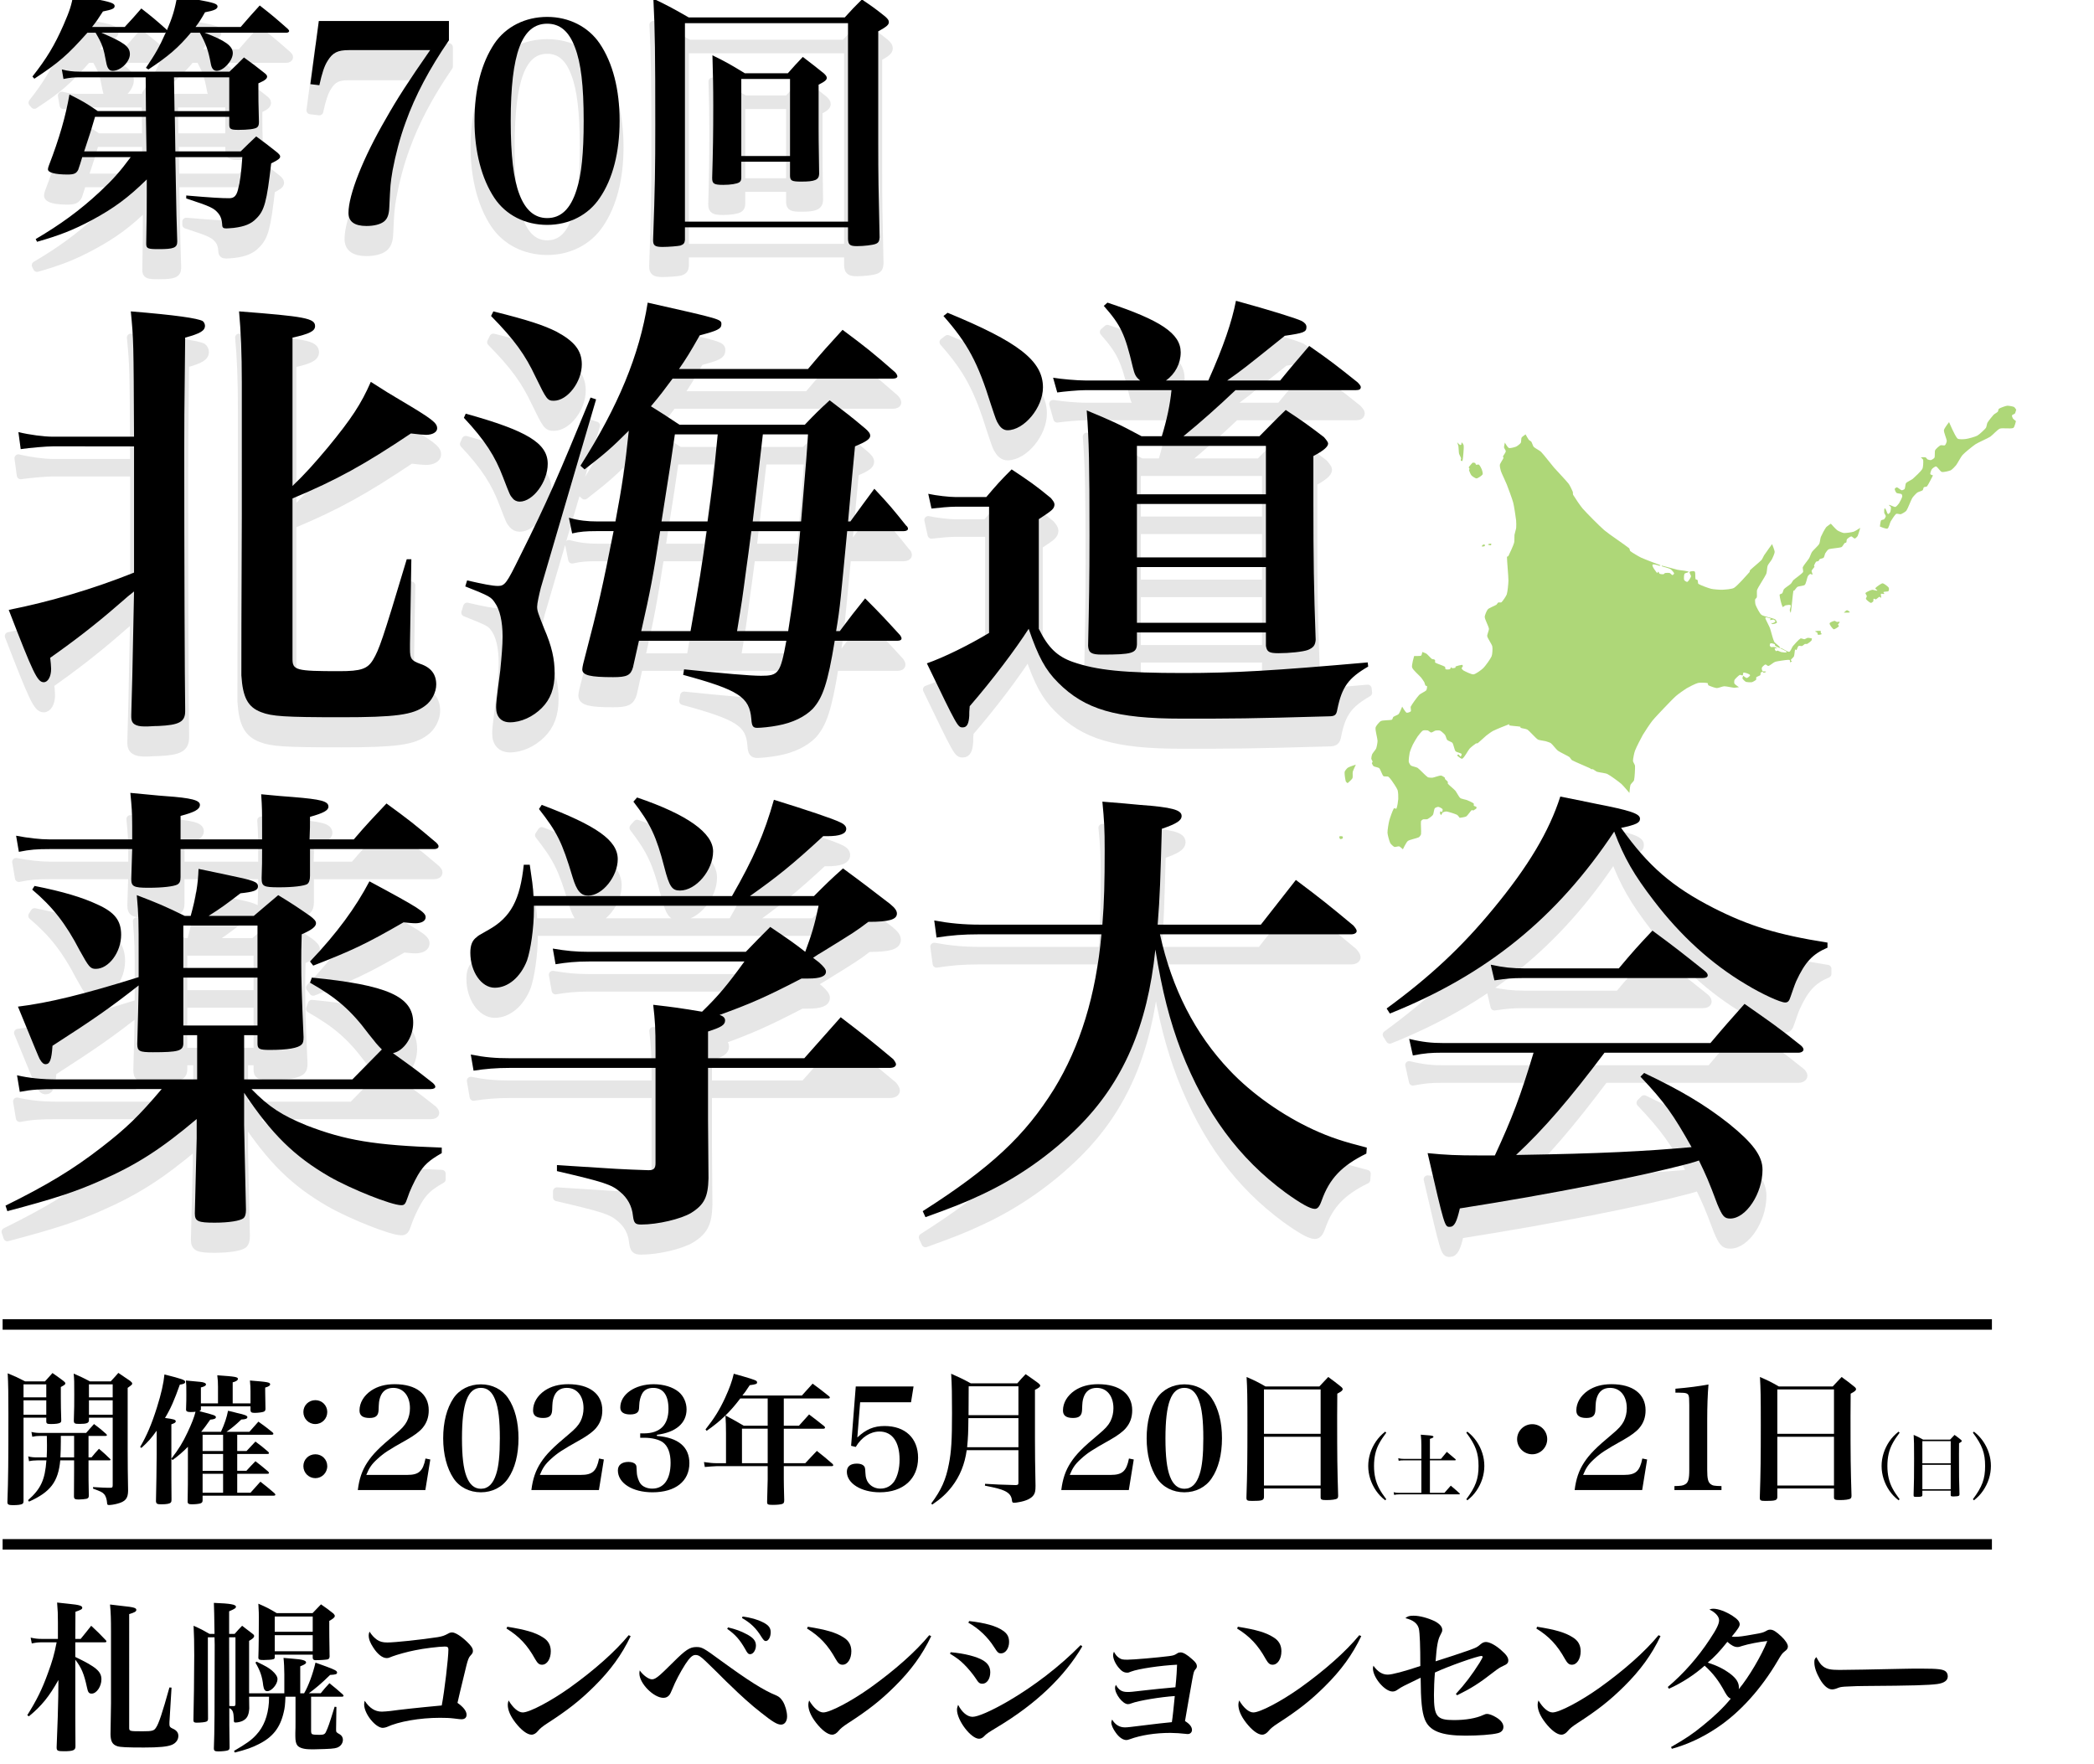 <?xml version="1.0" encoding="utf-8"?>
<!-- Generator: Adobe Illustrator 15.0.0, SVG Export Plug-In . SVG Version: 6.00 Build 0)  -->
<!DOCTYPE svg PUBLIC "-//W3C//DTD SVG 1.1//EN" "http://www.w3.org/Graphics/SVG/1.1/DTD/svg11.dtd">
<svg version="1.1" id="レイヤー_1" xmlns="http://www.w3.org/2000/svg" xmlns:xlink="http://www.w3.org/1999/xlink" x="0px"
	 y="0px" width="400px" height="337px" viewBox="0 0 400 337" enable-background="new 0 0 400 337" xml:space="preserve">
<g>
	<g>
		<g opacity="0.1">
			<path stroke="#000000" stroke-width="1.5" stroke-linecap="round" stroke-linejoin="round" stroke-miterlimit="10" d="
				M23.824,10.153c1.404-1.508,1.82-1.977,3.172-3.536c2.132,1.664,2.756,2.184,4.732,3.952l0.156,0.208
				c1.04-2.444,1.508-3.9,1.976-6.604c1.612,0.364,2.86,0.572,3.692,0.728c3.38,0.624,4.004,0.832,4.004,1.352
				c0,0.468-0.676,0.78-2.392,1.092c-0.832,1.456-1.144,1.924-1.82,2.809h8.632c1.248-1.456,2.444-2.809,3.641-4.108
				c2.392,1.872,3.12,2.496,5.356,4.472c0.208,0.208,0.26,0.312,0.26,0.416c0,0.156-0.208,0.312-0.468,0.312H39.061
				c4.004,1.508,5.408,2.548,5.408,3.9c0,1.456-1.768,3.38-3.068,3.38c-0.624,0-0.988-0.468-1.144-1.404
				c-0.468-2.548-0.937-3.796-2.08-5.876H36.46c-2.392,2.86-4.264,4.472-8.112,7.021l-0.468-0.312
				c1.82-2.704,2.496-3.848,3.796-6.76l-0.208,0.052H19.352c4.368,1.872,5.46,2.652,5.46,4.108s-1.768,3.172-3.276,3.172
				c-0.676,0-1.04-0.468-1.248-1.612c-0.521-2.808-0.729-3.432-2.028-5.668H16.7c-3.796,4.264-5.46,5.72-10.14,8.788l-0.364-0.416
				c2.704-3.432,4.212-5.928,5.928-9.828c1.196-2.756,1.56-3.848,1.872-5.876c1.612,0.364,2.86,0.572,3.64,0.78
				C21.172,5.369,21.9,5.629,21.9,6.149c0,0.468-0.416,0.676-2.236,1.04c-0.937,1.456-1.248,1.924-2.08,2.964H23.824z M15.712,35.01
				c-0.312,1.04-0.416,1.404-0.78,2.444c-0.364,0.676-0.78,0.884-2.028,0.884c-2.34,0-3.744-0.364-3.744-0.988
				c0-0.156,0.052-0.416,0.156-0.676c2.028-5.252,3.224-9.464,3.952-13.624c2.496,1.248,3.224,1.664,5.408,3.172h9.204l-0.052-6.448
				h-12.74c-0.988,0-1.664,0.052-2.964,0.312l-0.312-1.82c1.196,0.312,2.184,0.416,3.276,0.416h28.757
				c1.456-1.404,1.456-1.404,2.756-2.704c1.716,1.248,2.236,1.612,3.849,2.912c0.416,0.312,0.572,0.52,0.572,0.728
				c0,0.416-0.364,0.729-1.664,1.3c0,0.624,0,0.884,0,1.352c0,1.144,0,2.496,0.104,6.032c0,0.572-0.104,0.832-0.364,1.04
				c-0.416,0.312-1.768,0.468-3.536,0.468c-1.508,0-1.768-0.156-1.768-1.04v-1.456h-10.4l0.104,6.604h12.48
				c1.3-1.3,1.716-1.664,2.964-2.86c1.716,1.248,2.236,1.664,3.952,3.017c0.416,0.364,0.624,0.572,0.624,0.832
				c0,0.364-0.416,0.676-1.716,1.3c-0.832,7.332-1.3,9.048-2.86,10.557c-0.936,0.988-2.184,1.508-4.264,1.768
				c-0.676,0.052-1.196,0.104-1.456,0.104c-0.572,0-0.78-0.156-0.78-0.78c-0.052-0.832-0.26-1.508-0.676-2.028
				c-0.884-1.092-1.56-1.404-6.188-2.912v-0.572c4.836,0.416,6.761,0.52,8.217,0.52c0.884,0,1.352-0.416,1.664-1.612
				c0.416-1.56,0.624-3.224,0.832-6.24H33.496l0.104,5.408c0.104,5.721,0.104,5.721,0.26,10.713c0,1.196-0.676,1.456-3.536,1.456
				c-2.08,0-2.392-0.104-2.392-1.04c0.104-5.408,0.104-6.604,0.104-9.36v-2.912c-3.484,3.432-6.292,5.512-10.452,7.748
				c-3.588,1.924-6.292,2.964-10.505,4.16l-0.26-0.52c4.68-2.756,8.424-5.46,12.272-9.048c2.496-2.34,3.796-3.796,5.876-6.604
				H15.712z M27.88,27.313h-9.724c-0.728,2.496-0.832,2.86-2.08,6.604h11.909L27.88,27.313z M33.34,26.222h10.453v-6.448H33.236
				L33.34,26.222z"/>
			<path stroke="#000000" stroke-width="1.5" stroke-linecap="round" stroke-linejoin="round" stroke-miterlimit="10" d="
				M66.672,14.573c-2.185,0-3.12,0.468-4.108,2.08c-0.624,0.988-1.04,2.288-1.56,4.628l-1.716-0.208l1.612-12.064h24.857v3.692
				c-3.744,5.46-6.448,10.557-8.268,15.652c-1.092,2.964-1.924,6.188-2.496,9.205c-0.416,2.548-0.416,2.548-0.624,6.968
				c-0.052,1.456-0.364,2.288-1.04,2.808c-0.676,0.52-1.872,0.832-3.328,0.832c-2.288,0-3.433-0.832-3.433-2.496
				c0-3.432,2.756-10.453,7.177-18.044c2.08-3.692,4.264-7.072,8.424-13.053H66.672z"/>
			<path stroke="#000000" stroke-width="1.5" stroke-linecap="round" stroke-linejoin="round" stroke-miterlimit="10" d="
				M94.439,13.325c2.184-3.224,5.876-5.096,10.088-5.096c4.16,0,7.852,1.872,10.037,5.096c2.496,3.692,3.796,8.788,3.796,14.769
				s-1.3,11.076-3.796,14.717c-2.185,3.276-5.876,5.148-10.037,5.148c-4.212,0-7.904-1.872-10.088-5.148
				c-2.444-3.692-3.796-8.841-3.796-14.717C90.644,22.113,91.943,17.069,94.439,13.325z M99.224,42.134
				c1.144,3.016,2.912,4.524,5.304,4.524c2.652,0,4.472-1.768,5.616-5.408c0.936-2.86,1.352-7.02,1.352-13.156
				c0-6.76-0.52-11.076-1.664-14.041c-1.144-3.068-2.86-4.524-5.304-4.524c-4.836,0-6.968,5.668-6.968,18.564
				C97.56,34.698,98.08,39.17,99.224,42.134z"/>
			<path stroke="#000000" stroke-width="1.5" stroke-linecap="round" stroke-linejoin="round" stroke-miterlimit="10" d="
				M130.84,50.818c-0.052,0.624-0.26,0.884-0.884,1.092c-0.416,0.104-2.236,0.26-3.38,0.26c-1.456,0-1.82-0.26-1.82-1.3
				c0.364-10.192,0.416-13.676,0.416-21.997c0-13.469-0.052-18.149-0.364-24.129c2.912,1.404,3.848,1.924,6.76,3.588h29.797
				c1.352-1.508,1.82-1.976,3.276-3.432c2.08,1.404,2.652,1.82,4.473,3.276c0.52,0.468,0.676,0.729,0.676,1.04
				c0,0.521-0.416,0.884-2.028,1.769v21.269c0,6.552,0.052,8.944,0.26,18.097c-0.052,0.728-0.208,1.04-0.78,1.248
				c-0.521,0.208-2.185,0.416-3.536,0.416c-1.353,0-1.664-0.26-1.716-1.352v-2.236H130.84V50.818z M130.84,47.334h31.149V9.425
				H130.84V47.334z M141.604,38.858c0,0.572-0.104,0.78-0.416,0.988c-0.416,0.26-1.612,0.468-3.016,0.468
				c-1.768,0-2.132-0.208-2.132-1.3c0.156-5.252,0.208-8.528,0.208-13.781c0-3.9-0.052-5.668-0.156-9.672
				c2.756,1.352,3.536,1.82,6.188,3.432h8.216c1.248-1.404,1.612-1.82,2.86-3.12c1.82,1.404,2.392,1.82,4.056,3.172
				c0.364,0.364,0.52,0.572,0.52,0.832c0,0.364-0.312,0.676-1.56,1.3v8.372c0,0.624,0,2.652,0.104,8.685
				c-0.052,1.144-0.832,1.456-3.38,1.456c-1.82,0-2.132-0.156-2.185-1.04v-2.756h-9.308V38.858z M141.604,34.802h9.308V20.085
				h-9.308V34.802z"/>
		</g>
		<g opacity="0.1">
			<path stroke="#000000" stroke-width="1.5" stroke-linecap="round" stroke-linejoin="round" stroke-miterlimit="10" d="
				M25.604,88.416c-0.088-18.392-0.088-18.392-0.616-23.936c8.624,0.704,12.76,1.32,13.728,1.848c0.264,0.176,0.44,0.616,0.44,0.88
				c0,0.968-0.88,1.496-3.784,2.288c-0.176,14.607-0.176,17.248-0.176,21.647c0,19.535,0.088,44.438,0.176,49.103
				c0,0.264,0,0.528,0,0.616c0,2.024-1.144,2.64-5.104,2.816c-0.968,0-1.672,0.088-2.112,0.088c-0.264,0-0.44,0-0.528,0
				c-1.76,0-2.552-0.528-2.552-1.76c0-0.088,0-0.352,0-0.528c0.176-5.72,0.176-5.72,0.528-23.496
				c-1.32,1.056-1.32,1.056-3.344,2.816c-3.96,3.432-7.919,6.512-12.671,9.856c0.088,0.792,0.176,1.584,0.176,2.112
				c0,1.496-0.616,2.552-1.408,2.552c-1.231,0-2.023-1.76-6.688-13.815c7.92-1.584,16.016-3.96,23.936-7.128V95.808
				c0-0.616,0-2.552,0-5.544H10.027c-1.056,0-4.312,0.264-6.071,0.528l-0.44-3.256c2.112,0.528,4.928,0.88,6.512,0.88H25.604z
				 M55.874,97.832c2.376-2.288,4.048-4.136,6.776-7.392c4.487-5.456,6.335-8.272,8.184-12.496c2.464,1.584,4.312,2.728,5.544,3.432
				c6.248,3.696,7.128,4.4,7.128,5.456c0,0.704-0.88,1.232-2.112,1.232c-0.44,0-1.408-0.088-2.904-0.264
				c-8.8,5.896-14.167,8.888-22.616,12.408v30.623c0,2.2,0.616,2.376,8.976,2.376c4.136,0,5.368-0.44,6.424-2.2
				c1.144-1.936,1.76-3.608,6.424-19.184h0.88l-0.264,16.191c0,0.44,0,0.792,0,0.968c0,1.848,0.264,2.2,1.936,2.816
				c2.112,0.704,3.08,2.024,3.08,3.96c0,1.496-0.88,3.168-2.112,4.048c-2.288,1.76-5.72,2.2-16.016,2.2
				c-10.912,0-13.288-0.176-15.312-0.968c-2.552-0.968-3.52-2.815-3.784-7.04c0-2.464,0-12.76,0.088-30.799V78.12
				c0-5.72-0.176-9.768-0.528-13.64c12.583,0.968,14.52,1.32,14.52,2.816c0,0.968-1.145,1.496-4.312,2.2V97.832z"/>
			<path stroke="#000000" stroke-width="1.5" stroke-linecap="round" stroke-linejoin="round" stroke-miterlimit="10" d="
				M88.964,84.016c11.704,3.256,15.664,5.632,15.664,9.592c0,3.432-2.816,7.216-5.368,7.216c-0.528,0-1.056-0.264-1.32-0.616
				c-0.528-0.616-0.528-0.616-1.848-4.048c-1.496-3.96-3.432-7.04-7.48-11.352L88.964,84.016z M89.228,115.871
				c3.08,0.704,4.84,1.056,5.896,1.056c1.319,0,1.672-0.528,4.136-5.544c5.368-10.736,7.392-15.488,13.552-30.447l1.056,0.352
				l-10.56,35.991c-0.352,1.408-0.704,2.992-0.704,3.607c0,0.792,0.176,1.232,1.32,4.136c1.496,3.432,2.023,5.896,2.023,8.536
				c0,2.904-0.792,5.016-2.464,6.688c-1.672,1.672-3.96,2.728-6.072,2.728c-1.672,0-2.64-1.056-2.64-2.816
				c0-0.792,0-1.056,0.792-7.127c0.264-2.728,0.44-4.752,0.44-6.424c0-2.904-0.528-5.192-1.496-6.512
				c-0.704-1.056-0.968-1.231-5.632-3.08L89.228,115.871z M94.244,64.48c6.688,1.672,9.592,2.64,12.056,3.872
				c3.432,1.848,4.84,3.608,4.84,6.248c0,3.344-2.728,6.952-5.368,6.952c-1.232,0-1.408-0.352-3.432-4.488
				c-2.024-4.312-4.048-7.128-8.536-11.704L94.244,64.48z M120.907,132.503c-0.44,1.496-1.145,1.848-3.784,1.848
				c-4.4,0-5.896-0.352-5.896-1.496c0-0.264,0.088-0.616,0.176-1.056c3.168-12.144,3.608-14.344,5.808-25.343h-3.344
				c-1.848,0-3.08,0.088-4.576,0.44l-0.616-2.992c1.936,0.528,3.52,0.704,5.456,0.704h3.432c1.32-7.04,1.848-10.56,2.552-17.335
				c-3.256,3.256-4.576,4.4-8.448,7.392l-0.792-0.704c7.216-11.352,11.264-21.12,12.848-31.151c14.08,3.168,14.08,3.168,14.08,4.136
				c0,0.88-0.792,1.232-4.136,2.112c-1.848,3.256-2.552,4.4-3.959,6.424h24.639c2.816-3.344,3.784-4.4,6.6-7.48
				c4.488,3.344,5.808,4.4,10.032,8.096c0.264,0.264,0.44,0.616,0.44,0.792c0,0.264-0.352,0.44-0.88,0.44h-42.063
				c-1.848,2.464-2.2,2.992-4.136,5.28c1.848,1.144,2.816,1.76,5.456,3.52h23.935c2.024-2.112,2.64-2.728,4.752-4.664
				c2.992,2.288,3.96,2.992,6.776,5.368c0.704,0.616,0.968,0.968,0.968,1.408c0,0.616-0.792,1.144-2.904,2.024
				c-0.264,2.64-0.704,7.392-1.32,14.344h0.44c1.583-2.2,3.08-4.224,4.576-6.248c2.816,2.992,3.608,3.96,6.072,7.04
				c0.264,0.176,0.352,0.44,0.352,0.616c0,0.264-0.352,0.44-0.792,0.44h-10.824c-1.232,12.759-1.32,14.431-2.112,19.095h0.704
				c2.024-2.728,2.728-3.608,4.84-6.248c2.992,2.992,3.872,3.959,6.688,7.04c0.176,0.264,0.264,0.44,0.264,0.616
				c0,0.264-0.264,0.44-0.792,0.44H159.45c-1.32,8.096-2.288,10.912-4.224,13.023c-1.496,1.496-3.784,2.64-6.688,3.168
				c-1.32,0.264-3.168,0.44-3.872,0.44c-0.792,0-1.056-0.264-1.144-1.672c-0.352-4.224-2.376-5.544-13.023-8.448l0.176-1.056
				c7.567,0.792,12.672,1.232,14.695,1.232c3.344,0,3.696-0.44,4.84-6.688h-28.159L120.907,132.503z M131.907,125.551
				c1.936-11,1.936-11,3.08-19.095h-8.888c-1.32,8.536-1.848,11.352-3.607,19.095H131.907z M135.163,104.607
				c0.88-6.512,0.968-6.688,1.936-16.631h-8.184c-0.704,4.928-0.704,4.928-2.552,16.631H135.163z M143.522,106.456
				c-0.44,3.256-0.704,5.543-0.968,7.216c-0.792,5.984-0.792,5.984-1.76,11.879h9.768c0.968-5.984,1.584-10.735,2.288-19.095
				H143.522z M153.026,104.607c1.056-12.496,1.056-12.496,1.319-16.631h-8.624c-0.352,2.992-0.968,8.536-1.936,16.631H153.026z"/>
			<path stroke="#000000" stroke-width="1.5" stroke-linecap="round" stroke-linejoin="round" stroke-miterlimit="10" d="
				M177.316,99.328c1.584,0.352,4.048,0.616,5.192,0.616h5.896c2.024-2.376,2.64-3.08,4.84-5.28
				c3.433,2.288,4.488,2.992,7.479,5.456c0.44,0.528,0.705,0.88,0.705,1.232v0.088c-0.089,0.792-0.44,1.056-2.992,2.728v20.943
				c1.76,3.608,3.52,5.28,6.512,6.336c4.576,1.584,9.68,2.112,21.119,2.112c9.68,0,17.16-0.44,35.199-2.024l0.088,0.792
				c-3.784,2.2-5.016,3.872-5.896,8.184c-0.176,1.056-0.439,1.32-1.672,1.32c-15.398,0.44-18.127,0.44-28.07,0.44
				c-12.584,0-18.479-1.76-23.584-6.864c-2.464-2.464-3.783-4.928-5.632-10.295c-2.552,3.96-6.775,9.592-11.264,14.784
				c-0.088,0.792-0.088,1.408-0.088,1.848c-0.088,1.496-0.439,2.2-1.231,2.2c-0.968,0-0.968,0-6.864-12.231
				c3.256-1.145,7.92-3.432,11.88-5.808v-24.111h-6.424c-1.144,0-2.992,0.176-4.576,0.352L177.316,99.328z M181.012,64.745
				c13.464,5.544,18.216,9.152,18.216,14.255c0,3.872-3.608,8.184-6.776,8.184c-0.704,0-1.319-0.44-1.76-1.232
				c-0.352-0.528-0.44-0.792-1.408-3.696c-2.464-7.919-4.4-11.615-9.064-16.896L181.012,64.745z M230.818,77.68
				c2.904-6.512,4.488-11.176,5.279-15.224c6.424,1.76,11.528,3.344,12.584,3.872c0.616,0.352,0.88,0.704,0.88,1.144
				c0,0.968-0.527,1.144-4.136,1.672c-8.008,6.424-8.008,6.424-11,8.536h10.12c2.288-2.816,3.08-3.696,5.544-6.6
				c4.048,2.816,5.279,3.784,9.24,6.952c0.352,0.352,0.615,0.704,0.615,0.88c0,0.44-0.264,0.616-0.968,0.616H236.01
				c-3.344,3.168-6.6,6.072-9.943,8.8h14.52c2.2-2.2,2.816-2.904,5.016-5.016c3.344,2.2,4.312,2.904,7.305,5.192
				c0.527,0.616,0.791,0.968,0.791,1.232c0,0.616-0.968,1.408-2.815,2.376v9.152c0,10.032,0.088,16.456,0.44,25.959
				c-0.088,1.056-0.44,1.496-1.496,1.936c-0.969,0.352-3.521,0.616-5.633,0.616c-1.76,0-2.199-0.264-2.375-1.408v-2.552h-24.64
				v2.288c-0.088,1.672-0.968,1.936-6.688,1.936c-2.024,0-2.552-0.352-2.64-1.672c0.176-8.272,0.264-12.231,0.264-21.031
				c0-13.552-0.088-18.127-0.528-23.936c4.664,1.936,6.072,2.552,10.472,4.928h3.872c0.968-3.168,1.584-6.072,1.848-8.8h-16.455
				c-1.408,0-4.136,0.264-5.368,0.44l-0.792-2.816c1.584,0.264,4.576,0.528,6.16,0.528h10.472c-0.88-0.704-1.057-1.144-1.408-2.552
				c-1.496-6.336-2.288-8.008-5.544-11.704l0.704-0.616c10.119,3.344,13.992,5.896,13.992,9.504c0,2.112-1.057,4.136-2.816,5.368
				H230.818z M241.818,99.416v-9.24h-24.64v9.24H241.818z M217.179,101.264v10.208h24.64v-10.208H217.179z M217.179,113.319v10.647
				h24.64v-10.647H217.179z"/>
		</g>
		<g opacity="0.1">
			<path stroke="#000000" stroke-width="1.5" stroke-linecap="round" stroke-linejoin="round" stroke-miterlimit="10" d="
				M48.042,213.039c3.344,3.432,5.808,5.016,10.56,6.952c7.304,2.815,12.848,3.783,25.783,4.224v1.056
				c-2.464,1.408-3.432,2.288-4.576,4.224c-0.704,1.232-1.584,3.08-1.936,4.225c-0.44,1.319-0.616,1.496-1.232,1.496
				c-1.848,0-9.592-3.08-13.728-5.456c-6.688-3.872-11-8.096-16.279-16.016v6.159c0,1.232,0.176,7.656,0.352,16.192
				c0,0.88-0.176,1.319-0.439,1.584c-0.616,0.527-2.816,0.88-5.544,0.88c-3.168,0-3.784-0.265-3.784-1.76v-0.089
				c0.088-3.432,0.088-3.432,0.352-14.255v-3.696c-6.776,5.72-11.44,8.712-18.215,11.704c-4.928,2.199-8.976,3.52-17.952,5.896
				l-0.352-1.056c7.832-3.872,12.848-6.864,18.392-11.176c4.664-3.608,7.04-5.896,11.439-11.088H10.908
				c-3.256,0-4.84,0.088-7.128,0.528l-0.528-3.168c2.2,0.527,4.84,0.792,7.656,0.792h26.751v-8.448h-2.64v1.672
				c-0.088,1.32-0.968,1.584-5.808,1.584c-2.552,0-2.992-0.176-2.992-1.584c0.176-5.367,0.176-7.216,0.264-11.176
				c-5.368,4.225-8.536,6.424-16.456,11.528c-0.176,2.728-0.527,3.52-1.319,3.52c-0.353,0-0.704-0.264-1.056-0.88
				c-0.176-0.176-1.496-3.52-4.224-10.12c5.808-0.703,12.672-2.376,23.056-5.632c0-0.704,0-2.111,0-4.136
				c0-6.688,0-7.479-0.353-11.527c4.136,1.584,5.368,2.112,9.152,3.96h1.144c0.968-3.521,1.408-5.984,1.496-8.976
				c2.464,0.527,4.312,0.88,5.456,1.144c5.104,1.056,5.896,1.32,5.896,2.2c0,0.792-0.88,1.056-3.344,1.32
				c-2.64,2.023-3.696,2.815-6.072,4.312h8.624c2.024-1.76,2.728-2.288,4.664-3.96c2.728,1.672,3.52,2.2,6.072,3.96
				c0.792,0.616,1.144,0.968,1.144,1.408c0,0.615-0.704,1.231-2.728,2.111c-0.088,2.288-0.088,4.136-0.088,5.28
				c0,3.344,0.088,6.424,0.44,14.344c0,0.792-0.088,1.144-0.352,1.407c-0.616,0.704-2.728,1.057-6.072,1.057
				c-2.024,0-2.376-0.177-2.376-1.232v-1.584h-2.552v8.448h20.679c2.64-2.641,2.816-2.904,5.632-5.72
				c-0.968-0.969-1.144-1.232-2.552-2.992c-3.344-4.488-6.071-6.864-11.175-9.768l0.352-0.968
				c14.432,1.407,19.359,3.607,19.359,8.623c0,2.729-1.76,5.368-3.872,5.808c4.4,3.168,4.4,3.168,7.656,5.721
				c0.352,0.352,0.439,0.527,0.439,0.703c0,0.265-0.352,0.44-0.88,0.44H48.042z M25.251,165.344c0-2.288,0-2.375,0-2.552
				c0-2.552-0.088-3.608-0.352-6.336c2.992,0.264,5.28,0.528,6.688,0.616c5.016,0.352,6.6,0.792,6.6,1.672s-1.056,1.408-3.695,2.112
				c0,2.288,0,2.464,0,4.488h15.575c0-0.704,0-0.704,0-1.848c0-3.432,0-4.136-0.176-6.776c2.64,0.264,4.752,0.44,6.072,0.528
				c5.368,0.44,6.776,0.792,6.776,1.848c0,0.704-0.968,1.232-3.52,1.936c0,2.024,0,2.024-0.088,4.312h8.448
				c2.64-3.08,3.52-3.959,6.248-6.864c4.224,3.08,5.456,4.048,9.504,7.48c0.352,0.352,0.44,0.528,0.44,0.704
				c0,0.352-0.352,0.528-0.88,0.528H59.218c0,1.056,0,1.056,0,5.104c0,0.792-0.176,1.32-0.528,1.584
				c-0.616,0.353-2.64,0.616-5.368,0.616c-2.992,0-3.344-0.176-3.344-1.76c0.088-2.729,0.088-2.992,0.088-5.544H34.491
				c0,1.496,0,3.344,0,5.368c0,0.792-0.176,1.144-0.616,1.407c-0.704,0.353-2.728,0.616-5.544,0.616s-3.256-0.264-3.256-1.672
				c0.088-2.816,0.088-3.256,0.176-5.72H9.5c-2.376,0-3.784,0.088-5.896,0.528l-0.527-3.08c2.288,0.44,4.576,0.704,6.424,0.704
				H25.251z M6.596,174.232c5.368,1.056,9.152,2.199,11.968,3.52c3.344,1.496,4.576,3.08,4.576,5.808
				c0,3.345-2.375,6.512-4.84,6.512c-1.056,0-1.32-0.352-3.08-3.52c-2.64-5.104-5.192-8.359-9.064-11.615L6.596,174.232z
				 M49.187,189.896V181.8H35.019v8.096H49.187z M35.019,191.744v9.151h14.167v-9.151H35.019z M59.218,188.664
				c5.192-5.456,8.711-10.296,11.352-15.312c9.504,5.104,10.736,5.896,10.736,6.863c0,0.704-0.792,1.145-1.936,1.145
				c-0.616,0-1.408-0.089-2.288-0.177c-7.304,4.225-10.032,5.456-17.248,8.272L59.218,188.664z"/>
			<path stroke="#000000" stroke-width="1.5" stroke-linecap="round" stroke-linejoin="round" stroke-miterlimit="10" d="
				M153.642,207.144c4.136-4.664,4.136-4.664,6.952-7.832c4.488,3.432,5.808,4.487,10.032,8.008
				c0.352,0.439,0.528,0.792,0.528,0.968c0,0.44-0.439,0.704-1.231,0.704H135.25v9.855l0.088,11.264
				c-0.088,3.521-0.792,5.016-3.344,6.6c-1.936,1.145-6.335,2.2-9.503,2.2c-1.145,0-1.408-0.264-1.584-1.672
				c-0.176-1.848-1.056-3.432-2.464-4.576c-1.672-1.407-2.992-1.848-12.056-3.959v-1.145c12.231,0.792,12.231,0.792,17.335,0.968
				c0.088,0,0.264,0,0.264,0c0.88,0,1.232-0.352,1.232-1.319v-18.216H97.412c-2.64,0-4.664,0.176-6.952,0.528l-0.528-3.08
				c2.64,0.527,4.664,0.704,7.48,0.704h27.807v-1.408c0-4.576-0.088-5.632-0.44-8.8c4.488,0.528,4.488,0.528,9.328,1.32
				c3.168-3.08,4.84-5.104,8.096-9.592h-29.743c-2.376,0-4.224,0.176-6.335,0.527l-0.528-2.991c2.64,0.439,4.399,0.615,6.775,0.615
				h30.095c2.024-2.111,2.64-2.728,4.664-4.751c3.521,2.375,4.664,3.167,6.688,4.751c1.231-3.344,1.76-5.016,2.552-8.8h-54.383
				c0,0.353,0,0.616,0,0.792c0,3.433-0.616,7.656-1.32,9.68c-1.232,3.168-3.608,5.192-6.16,5.192s-4.664-3.08-4.664-6.688
				c0-1.408,0.352-2.376,1.232-2.992c0.264-0.264,0.264-0.264,2.288-1.408c4.224-2.376,5.984-5.72,6.688-12.408h1.144
				c0.44,2.992,0.616,4.049,0.704,5.984h37.927c4.136-7.216,6.16-11.879,8.008-18.392c6.248,1.936,11.264,3.608,12.672,4.312
				c0.792,0.352,1.144,0.792,1.144,1.232c0,0.968-1.232,1.408-3.608,1.408c-0.088,0-0.44,0-0.792,0
				c-5.896,5.455-8.888,7.832-13.992,11.439h12.232c2.376-2.376,3.08-3.08,5.544-5.279c3.959,2.903,5.191,3.871,8.976,6.775
				c0.968,0.792,1.32,1.32,1.32,1.848c0,1.145-1.496,1.584-5.456,1.584c-2.464,1.849-2.464,1.849-8.888,5.809
				c-0.352,0.176-0.88,0.527-1.672,1.056l1.144,0.88c0.88,0.792,1.32,1.32,1.32,1.76c0,0.88-1.056,1.32-3.344,1.32
				c-0.264,0-0.792,0-1.32,0c-6.776,3.52-10.032,4.928-15.664,6.951c0.792,0.265,1.057,0.616,1.057,1.057
				c0,0.88-0.792,1.319-3.256,2.111v5.104H153.642z M103.483,158.745c10.472,3.96,14.52,6.776,14.52,10.384
				c0,3.255-2.904,6.951-5.632,6.951c-1.408,0-2.2-0.88-2.992-3.52c-2.024-6.776-2.992-8.624-6.424-13.024L103.483,158.745z
				 M121.699,157.337c9.592,3.256,14.52,6.775,14.52,10.295c0,3.608-3.256,7.48-6.336,7.48c-1.496,0-2.024-0.704-2.992-4.488
				c-1.496-5.808-2.64-8.271-5.896-12.495L121.699,157.337z"/>
			<path stroke="#000000" stroke-width="1.5" stroke-linecap="round" stroke-linejoin="round" stroke-miterlimit="10" d="
				M221.578,183.472c2.288,10.384,6.688,19.008,13.288,25.96c4.224,4.487,10.12,8.623,16.016,11.352
				c3.256,1.495,5.72,2.287,10.208,3.432l-0.088,1.144c-4.664,2.288-7.04,4.752-8.536,8.976c-0.44,1.232-0.792,1.584-1.32,1.584
				c-0.88,0-2.728-1.056-5.544-3.079c-8.976-6.601-15.312-15.224-19.975-27.104c-2.2-5.808-3.608-11.264-4.928-19.359
				c-1.496,14.607-6.16,25.343-14.696,33.879c-5.368,5.368-11.792,9.855-18.655,13.023c-3.168,1.496-5.456,2.376-10.56,4.224
				l-0.528-1.144c13.112-8.36,19.535-14.432,25.079-23.319c5.017-8.184,8.008-17.951,9.063-29.567h-23.318
				c-3.168,0-5.28,0.176-8.184,0.616l-0.44-3.256c2.904,0.528,5.544,0.792,8.712,0.792h23.407c0.352-4.312,0.44-8.36,0.44-14.167
				c0-4.224-0.089-5.632-0.44-9.328c3.168,0.264,5.544,0.439,7.128,0.616c6.159,0.44,8.008,0.968,8.008,2.112
				c0,0.88-0.969,1.496-3.784,2.464c-0.265,9.416-0.353,12.848-0.792,18.304h19.711l6.688-8.536
				c4.928,3.696,6.336,4.84,10.999,8.712c0.44,0.528,0.616,0.792,0.616,1.056c0,0.353-0.439,0.616-1.056,0.616H221.578z"/>
			<path stroke="#000000" stroke-width="1.5" stroke-linecap="round" stroke-linejoin="round" stroke-miterlimit="10" d="
				M264.876,197.64c8.184-5.984,14.344-11.704,20.415-19.096c6.688-8.096,10.648-14.783,12.76-21.383
				c2.992,0.616,5.368,1.056,6.952,1.408c6.336,1.232,8.271,1.848,8.271,2.816c0,0.792-0.704,1.144-3.608,1.76
				c5.192,7.304,9.769,11.264,17.688,15.312c6.776,3.432,12.232,5.104,21.736,6.6v0.968c-2.904,1.232-4.312,2.816-5.984,6.424
				c-0.352,0.792-0.792,2.2-1.056,2.904c-0.265,0.88-0.528,1.144-1.056,1.144c-0.881,0-4.4-1.584-7.568-3.52
				c-6.512-3.872-12.407-9.239-17.512-15.928c-3.783-4.928-5.631-8.096-7.567-13.199c-10.911,16.455-24.375,27.367-42.854,34.759
				L264.876,197.64z M306.499,206.087c-6.688,8.888-11.44,14.432-16.896,19.536c16.367-0.265,24.639-0.704,33.526-1.496
				c-3.52-6.248-5.104-8.536-9.768-13.464l0.704-0.704c7.04,3.344,11.615,6.072,16.191,9.68c4.576,3.696,6.424,6.16,6.424,8.8
				c0,4.576-3.168,9.328-6.16,9.328c-1.144,0-1.495-0.44-2.463-2.729c-1.672-4.487-2.2-5.632-3.521-8.359
				c-0.792,0.264-0.792,0.264-2.024,0.616c-8.975,2.376-25.694,5.72-43.646,8.535c-0.615,2.641-1.056,3.521-1.936,3.521
				c-0.968,0-0.968,0-4.224-14.08c3.52,0.353,5.632,0.44,9.943,0.44c0.088,0,1.848,0,2.904,0c3.344-7.216,4.928-11.439,7.392-19.624
				h-17.6c-1.936,0-3.168,0.088-5.456,0.528l-0.704-3.168c2.553,0.616,4.312,0.792,6.424,0.792h51.127
				c2.815-3.344,3.695-4.312,6.512-7.479c4.752,3.344,6.248,4.312,10.735,7.92c0.353,0.264,0.528,0.615,0.528,0.792
				c0,0.352-0.439,0.615-0.968,0.615H306.499z M284.764,189.279c2.464,0.528,4.136,0.704,6.512,0.704h17.951
				c2.729-3.256,3.607-4.224,6.424-7.216c4.312,3.168,5.632,4.225,9.943,7.656c0.44,0.352,0.616,0.616,0.616,0.88
				c0,0.352-0.352,0.528-1.056,0.528h-34.407c-1.76,0-2.903,0.088-5.28,0.439L284.764,189.279z"/>
		</g>
		<g>
			<path d="M23.824,5.153c1.404-1.508,1.82-1.977,3.172-3.536c2.132,1.664,2.756,2.184,4.732,3.952l0.156,0.208
				c1.04-2.444,1.508-3.9,1.976-6.604c1.612,0.364,2.86,0.572,3.692,0.728c3.38,0.624,4.004,0.832,4.004,1.352
				c0,0.468-0.676,0.78-2.392,1.092c-0.832,1.456-1.144,1.924-1.82,2.809h8.632c1.248-1.456,2.444-2.809,3.641-4.108
				c2.392,1.872,3.12,2.496,5.356,4.472c0.208,0.208,0.26,0.312,0.26,0.416c0,0.156-0.208,0.312-0.468,0.312H39.061
				c4.004,1.508,5.408,2.548,5.408,3.9c0,1.456-1.768,3.38-3.068,3.38c-0.624,0-0.988-0.468-1.144-1.404
				c-0.468-2.548-0.937-3.796-2.08-5.876H36.46c-2.392,2.86-4.264,4.472-8.112,7.021l-0.468-0.312
				c1.82-2.704,2.496-3.848,3.796-6.76l-0.208,0.052H19.352c4.368,1.872,5.46,2.652,5.46,4.108s-1.768,3.172-3.276,3.172
				c-0.676,0-1.04-0.468-1.248-1.612c-0.521-2.808-0.729-3.432-2.028-5.668H16.7c-3.796,4.264-5.46,5.72-10.14,8.788l-0.364-0.416
				c2.704-3.432,4.212-5.928,5.928-9.828c1.196-2.756,1.56-3.848,1.872-5.876c1.612,0.364,2.86,0.572,3.64,0.78
				C21.172,0.369,21.9,0.629,21.9,1.149c0,0.468-0.416,0.676-2.236,1.04c-0.937,1.456-1.248,1.924-2.08,2.964H23.824z M15.712,30.01
				c-0.312,1.04-0.416,1.404-0.78,2.444c-0.364,0.676-0.78,0.884-2.028,0.884c-2.34,0-3.744-0.364-3.744-0.988
				c0-0.156,0.052-0.416,0.156-0.676c2.028-5.252,3.224-9.464,3.952-13.624c2.496,1.248,3.224,1.664,5.408,3.172h9.204l-0.052-6.448
				h-12.74c-0.988,0-1.664,0.052-2.964,0.312l-0.312-1.82c1.196,0.312,2.184,0.416,3.276,0.416h28.757
				c1.456-1.404,1.456-1.404,2.756-2.704c1.716,1.248,2.236,1.612,3.849,2.912c0.416,0.312,0.572,0.52,0.572,0.728
				c0,0.416-0.364,0.729-1.664,1.3c0,0.624,0,0.884,0,1.352c0,1.144,0,2.496,0.104,6.032c0,0.572-0.104,0.832-0.364,1.04
				c-0.416,0.312-1.768,0.468-3.536,0.468c-1.508,0-1.768-0.156-1.768-1.04v-1.456h-10.4l0.104,6.604h12.48
				c1.3-1.3,1.716-1.664,2.964-2.86c1.716,1.248,2.236,1.664,3.952,3.017c0.416,0.364,0.624,0.572,0.624,0.832
				c0,0.364-0.416,0.676-1.716,1.3c-0.832,7.332-1.3,9.048-2.86,10.557c-0.936,0.988-2.184,1.508-4.264,1.768
				c-0.676,0.052-1.196,0.104-1.456,0.104c-0.572,0-0.78-0.156-0.78-0.78c-0.052-0.832-0.26-1.508-0.676-2.028
				c-0.884-1.092-1.56-1.404-6.188-2.912v-0.572c4.836,0.416,6.761,0.52,8.217,0.52c0.884,0,1.352-0.416,1.664-1.612
				c0.416-1.56,0.624-3.224,0.832-6.24H33.496l0.104,5.408c0.104,5.721,0.104,5.721,0.26,10.713c0,1.196-0.676,1.456-3.536,1.456
				c-2.08,0-2.392-0.104-2.392-1.04c0.104-5.408,0.104-6.604,0.104-9.36v-2.912c-3.484,3.432-6.292,5.512-10.452,7.748
				c-3.588,1.924-6.292,2.964-10.505,4.16l-0.26-0.52c4.68-2.756,8.424-5.46,12.272-9.048c2.496-2.34,3.796-3.796,5.876-6.604
				H15.712z M27.88,22.313h-9.724c-0.728,2.496-0.832,2.86-2.08,6.604h11.909L27.88,22.313z M33.34,21.222h10.453v-6.448H33.236
				L33.34,21.222z"/>
			<path d="M66.672,9.573c-2.185,0-3.12,0.468-4.108,2.08c-0.624,0.988-1.04,2.288-1.56,4.628l-1.716-0.208l1.612-12.064h24.857
				v3.692c-3.744,5.46-6.448,10.557-8.268,15.652c-1.092,2.964-1.924,6.188-2.496,9.205c-0.416,2.548-0.416,2.548-0.624,6.968
				c-0.052,1.456-0.364,2.288-1.04,2.808c-0.676,0.52-1.872,0.832-3.328,0.832c-2.288,0-3.433-0.832-3.433-2.496
				c0-3.432,2.756-10.453,7.177-18.044c2.08-3.692,4.264-7.072,8.424-13.053H66.672z"/>
			<path d="M94.439,8.325c2.184-3.224,5.876-5.096,10.088-5.096c4.16,0,7.852,1.872,10.037,5.096
				c2.496,3.692,3.796,8.788,3.796,14.769s-1.3,11.076-3.796,14.717c-2.185,3.276-5.876,5.148-10.037,5.148
				c-4.212,0-7.904-1.872-10.088-5.148c-2.444-3.692-3.796-8.841-3.796-14.717C90.644,17.113,91.943,12.069,94.439,8.325z
				 M99.224,37.134c1.144,3.016,2.912,4.524,5.304,4.524c2.652,0,4.472-1.768,5.616-5.408c0.936-2.86,1.352-7.02,1.352-13.156
				c0-6.76-0.52-11.076-1.664-14.041c-1.144-3.068-2.86-4.524-5.304-4.524c-4.836,0-6.968,5.668-6.968,18.564
				C97.56,29.698,98.08,34.17,99.224,37.134z"/>
			<path d="M130.84,45.818c-0.052,0.624-0.26,0.884-0.884,1.092c-0.416,0.104-2.236,0.26-3.38,0.26c-1.456,0-1.82-0.26-1.82-1.3
				c0.364-10.192,0.416-13.676,0.416-21.997c0-13.469-0.052-18.149-0.364-24.129c2.912,1.404,3.848,1.924,6.76,3.588h29.797
				c1.352-1.508,1.82-1.976,3.276-3.432c2.08,1.404,2.652,1.82,4.473,3.276c0.52,0.468,0.676,0.729,0.676,1.04
				c0,0.521-0.416,0.884-2.028,1.769v21.269c0,6.552,0.052,8.944,0.26,18.097c-0.052,0.728-0.208,1.04-0.78,1.248
				c-0.521,0.208-2.185,0.416-3.536,0.416c-1.353,0-1.664-0.26-1.716-1.352v-2.236H130.84V45.818z M130.84,42.334h31.149V4.425
				H130.84V42.334z M141.604,33.858c0,0.572-0.104,0.78-0.416,0.988c-0.416,0.26-1.612,0.468-3.016,0.468
				c-1.768,0-2.132-0.208-2.132-1.3c0.156-5.252,0.208-8.528,0.208-13.781c0-3.9-0.052-5.668-0.156-9.672
				c2.756,1.352,3.536,1.82,6.188,3.432h8.216c1.248-1.404,1.612-1.82,2.86-3.12c1.82,1.404,2.392,1.82,4.056,3.172
				c0.364,0.364,0.52,0.572,0.52,0.832c0,0.364-0.312,0.676-1.56,1.3v8.372c0,0.624,0,2.652,0.104,8.685
				c-0.052,1.144-0.832,1.456-3.38,1.456c-1.82,0-2.132-0.156-2.185-1.04v-2.756h-9.308V33.858z M141.604,29.802h9.308V15.085
				h-9.308V29.802z"/>
		</g>
		<g>
			<path d="M25.604,83.416c-0.088-18.392-0.088-18.392-0.616-23.936c8.624,0.704,12.76,1.32,13.728,1.848
				c0.264,0.176,0.44,0.616,0.44,0.88c0,0.968-0.88,1.496-3.784,2.288c-0.176,14.607-0.176,17.248-0.176,21.647
				c0,19.535,0.088,44.438,0.176,49.103c0,0.264,0,0.528,0,0.616c0,2.024-1.144,2.64-5.104,2.816c-0.968,0-1.672,0.088-2.112,0.088
				c-0.264,0-0.44,0-0.528,0c-1.76,0-2.552-0.528-2.552-1.76c0-0.088,0-0.352,0-0.528c0.176-5.72,0.176-5.72,0.528-23.496
				c-1.32,1.056-1.32,1.056-3.344,2.816c-3.96,3.432-7.919,6.512-12.671,9.856c0.088,0.792,0.176,1.584,0.176,2.112
				c0,1.496-0.616,2.552-1.408,2.552c-1.231,0-2.023-1.76-6.688-13.815c7.92-1.584,16.016-3.96,23.936-7.128V90.808
				c0-0.616,0-2.552,0-5.544H10.027c-1.056,0-4.312,0.264-6.071,0.528l-0.44-3.256c2.112,0.528,4.928,0.88,6.512,0.88H25.604z
				 M55.874,92.832c2.376-2.288,4.048-4.136,6.776-7.392c4.487-5.456,6.335-8.272,8.184-12.496c2.464,1.584,4.312,2.728,5.544,3.432
				c6.248,3.696,7.128,4.4,7.128,5.456c0,0.704-0.88,1.232-2.112,1.232c-0.44,0-1.408-0.088-2.904-0.264
				c-8.8,5.896-14.167,8.888-22.616,12.408v30.623c0,2.2,0.616,2.376,8.976,2.376c4.136,0,5.368-0.44,6.424-2.2
				c1.144-1.936,1.76-3.608,6.424-19.184h0.88l-0.264,16.191c0,0.44,0,0.792,0,0.968c0,1.848,0.264,2.2,1.936,2.816
				c2.112,0.704,3.08,2.024,3.08,3.96c0,1.496-0.88,3.168-2.112,4.048c-2.288,1.76-5.72,2.2-16.016,2.2
				c-10.912,0-13.288-0.176-15.312-0.968c-2.552-0.968-3.52-2.815-3.784-7.04c0-2.464,0-12.76,0.088-30.799V73.12
				c0-5.72-0.176-9.768-0.528-13.64c12.583,0.968,14.52,1.32,14.52,2.816c0,0.968-1.145,1.496-4.312,2.2V92.832z"/>
			<path d="M88.964,79.016c11.704,3.256,15.664,5.632,15.664,9.592c0,3.432-2.816,7.216-5.368,7.216
				c-0.528,0-1.056-0.264-1.32-0.616c-0.528-0.616-0.528-0.616-1.848-4.048c-1.496-3.96-3.432-7.04-7.48-11.352L88.964,79.016z
				 M89.228,110.871c3.08,0.704,4.84,1.056,5.896,1.056c1.319,0,1.672-0.528,4.136-5.544c5.368-10.736,7.392-15.488,13.552-30.447
				l1.056,0.352l-10.56,35.991c-0.352,1.408-0.704,2.992-0.704,3.607c0,0.792,0.176,1.232,1.32,4.136
				c1.496,3.432,2.023,5.896,2.023,8.536c0,2.904-0.792,5.016-2.464,6.688c-1.672,1.672-3.96,2.728-6.072,2.728
				c-1.672,0-2.64-1.056-2.64-2.816c0-0.792,0-1.056,0.792-7.127c0.264-2.728,0.44-4.752,0.44-6.424
				c0-2.904-0.528-5.192-1.496-6.512c-0.704-1.056-0.968-1.231-5.632-3.08L89.228,110.871z M94.244,59.48
				c6.688,1.672,9.592,2.64,12.056,3.872c3.432,1.848,4.84,3.608,4.84,6.248c0,3.344-2.728,6.952-5.368,6.952
				c-1.232,0-1.408-0.352-3.432-4.488c-2.024-4.312-4.048-7.128-8.536-11.704L94.244,59.48z M120.907,127.503
				c-0.44,1.496-1.145,1.848-3.784,1.848c-4.4,0-5.896-0.352-5.896-1.496c0-0.264,0.088-0.616,0.176-1.056
				c3.168-12.144,3.608-14.344,5.808-25.343h-3.344c-1.848,0-3.08,0.088-4.576,0.44l-0.616-2.992
				c1.936,0.528,3.52,0.704,5.456,0.704h3.432c1.32-7.04,1.848-10.56,2.552-17.335c-3.256,3.256-4.576,4.4-8.448,7.392l-0.792-0.704
				c7.216-11.352,11.264-21.12,12.848-31.151c14.08,3.168,14.08,3.168,14.08,4.136c0,0.88-0.792,1.232-4.136,2.112
				c-1.848,3.256-2.552,4.4-3.959,6.424h24.639c2.816-3.344,3.784-4.4,6.6-7.48c4.488,3.344,5.808,4.4,10.032,8.096
				c0.264,0.264,0.44,0.616,0.44,0.792c0,0.264-0.352,0.44-0.88,0.44h-42.063c-1.848,2.464-2.2,2.992-4.136,5.28
				c1.848,1.144,2.816,1.76,5.456,3.52h23.935c2.024-2.112,2.64-2.728,4.752-4.664c2.992,2.288,3.96,2.992,6.776,5.368
				c0.704,0.616,0.968,0.968,0.968,1.408c0,0.616-0.792,1.144-2.904,2.024c-0.264,2.64-0.704,7.392-1.32,14.344h0.44
				c1.583-2.2,3.08-4.224,4.576-6.248c2.816,2.992,3.608,3.96,6.072,7.04c0.264,0.176,0.352,0.44,0.352,0.616
				c0,0.264-0.352,0.44-0.792,0.44h-10.824c-1.232,12.759-1.32,14.431-2.112,19.095h0.704c2.024-2.728,2.728-3.608,4.84-6.248
				c2.992,2.992,3.872,3.959,6.688,7.04c0.176,0.264,0.264,0.44,0.264,0.616c0,0.264-0.264,0.44-0.792,0.44H159.45
				c-1.32,8.096-2.288,10.912-4.224,13.023c-1.496,1.496-3.784,2.64-6.688,3.168c-1.32,0.264-3.168,0.44-3.872,0.44
				c-0.792,0-1.056-0.264-1.144-1.672c-0.352-4.224-2.376-5.544-13.023-8.448l0.176-1.056c7.567,0.792,12.672,1.232,14.695,1.232
				c3.344,0,3.696-0.44,4.84-6.688h-28.159L120.907,127.503z M131.907,120.551c1.936-11,1.936-11,3.08-19.095h-8.888
				c-1.32,8.536-1.848,11.352-3.607,19.095H131.907z M135.163,99.607c0.88-6.512,0.968-6.688,1.936-16.631h-8.184
				c-0.704,4.928-0.704,4.928-2.552,16.631H135.163z M143.522,101.456c-0.44,3.256-0.704,5.543-0.968,7.216
				c-0.792,5.984-0.792,5.984-1.76,11.879h9.768c0.968-5.984,1.584-10.735,2.288-19.095H143.522z M153.026,99.607
				c1.056-12.496,1.056-12.496,1.319-16.631h-8.624c-0.352,2.992-0.968,8.536-1.936,16.631H153.026z"/>
			<path d="M177.316,94.328c1.584,0.352,4.048,0.616,5.192,0.616h5.896c2.024-2.376,2.64-3.08,4.84-5.28
				c3.433,2.288,4.488,2.992,7.479,5.456c0.44,0.528,0.705,0.88,0.705,1.232v0.088c-0.089,0.792-0.44,1.056-2.992,2.728v20.943
				c1.76,3.608,3.52,5.28,6.512,6.336c4.576,1.584,9.68,2.112,21.119,2.112c9.68,0,17.16-0.44,35.199-2.024l0.088,0.792
				c-3.784,2.2-5.016,3.872-5.896,8.184c-0.176,1.056-0.439,1.32-1.672,1.32c-15.398,0.44-18.127,0.44-28.07,0.44
				c-12.584,0-18.479-1.76-23.584-6.864c-2.464-2.464-3.783-4.928-5.632-10.295c-2.552,3.96-6.775,9.592-11.264,14.784
				c-0.088,0.792-0.088,1.408-0.088,1.848c-0.088,1.496-0.439,2.2-1.231,2.2c-0.968,0-0.968,0-6.864-12.231
				c3.256-1.145,7.92-3.432,11.88-5.808V96.792h-6.424c-1.144,0-2.992,0.176-4.576,0.352L177.316,94.328z M181.012,59.745
				c13.464,5.544,18.216,9.152,18.216,14.255c0,3.872-3.608,8.184-6.776,8.184c-0.704,0-1.319-0.44-1.76-1.232
				c-0.352-0.528-0.44-0.792-1.408-3.696c-2.464-7.919-4.4-11.615-9.064-16.896L181.012,59.745z M230.818,72.68
				c2.904-6.512,4.488-11.176,5.279-15.224c6.424,1.76,11.528,3.344,12.584,3.872c0.616,0.352,0.88,0.704,0.88,1.144
				c0,0.968-0.527,1.144-4.136,1.672c-8.008,6.424-8.008,6.424-11,8.536h10.12c2.288-2.816,3.08-3.696,5.544-6.6
				c4.048,2.816,5.279,3.784,9.24,6.952c0.352,0.352,0.615,0.704,0.615,0.88c0,0.44-0.264,0.616-0.968,0.616H236.01
				c-3.344,3.168-6.6,6.072-9.943,8.8h14.52c2.2-2.2,2.816-2.904,5.016-5.016c3.344,2.2,4.312,2.904,7.305,5.192
				c0.527,0.616,0.791,0.968,0.791,1.232c0,0.616-0.968,1.408-2.815,2.376v9.152c0,10.032,0.088,16.456,0.44,25.959
				c-0.088,1.056-0.44,1.496-1.496,1.936c-0.969,0.352-3.521,0.616-5.633,0.616c-1.76,0-2.199-0.264-2.375-1.408v-2.552h-24.64
				v2.288c-0.088,1.672-0.968,1.936-6.688,1.936c-2.024,0-2.552-0.352-2.64-1.672c0.176-8.272,0.264-12.231,0.264-21.031
				c0-13.552-0.088-18.127-0.528-23.936c4.664,1.936,6.072,2.552,10.472,4.928h3.872c0.968-3.168,1.584-6.072,1.848-8.8h-16.455
				c-1.408,0-4.136,0.264-5.368,0.44l-0.792-2.816c1.584,0.264,4.576,0.528,6.16,0.528h10.472c-0.88-0.704-1.057-1.144-1.408-2.552
				c-1.496-6.336-2.288-8.008-5.544-11.704l0.704-0.616c10.119,3.344,13.992,5.896,13.992,9.504c0,2.112-1.057,4.136-2.816,5.368
				H230.818z M241.818,94.416v-9.24h-24.64v9.24H241.818z M217.179,96.264v10.208h24.64V96.264H217.179z M217.179,108.319v10.647
				h24.64v-10.647H217.179z"/>
		</g>
		<g>
			<path d="M48.042,208.039c3.344,3.432,5.808,5.016,10.56,6.952c7.304,2.815,12.848,3.783,25.783,4.224v1.056
				c-2.464,1.408-3.432,2.288-4.576,4.224c-0.704,1.232-1.584,3.08-1.936,4.225c-0.44,1.319-0.616,1.496-1.232,1.496
				c-1.848,0-9.592-3.08-13.728-5.456c-6.688-3.872-11-8.096-16.279-16.016v6.159c0,1.232,0.176,7.656,0.352,16.192
				c0,0.88-0.176,1.319-0.439,1.584c-0.616,0.527-2.816,0.88-5.544,0.88c-3.168,0-3.784-0.265-3.784-1.76v-0.089
				c0.088-3.432,0.088-3.432,0.352-14.255v-3.696c-6.776,5.72-11.44,8.712-18.215,11.704c-4.928,2.199-8.976,3.52-17.952,5.896
				l-0.352-1.056c7.832-3.872,12.848-6.864,18.392-11.176c4.664-3.608,7.04-5.896,11.439-11.088H10.908
				c-3.256,0-4.84,0.088-7.128,0.528l-0.528-3.168c2.2,0.527,4.84,0.792,7.656,0.792h26.751v-8.448h-2.64v1.672
				c-0.088,1.32-0.968,1.584-5.808,1.584c-2.552,0-2.992-0.176-2.992-1.584c0.176-5.367,0.176-7.216,0.264-11.176
				c-5.368,4.225-8.536,6.424-16.456,11.528c-0.176,2.728-0.527,3.52-1.319,3.52c-0.353,0-0.704-0.264-1.056-0.88
				c-0.176-0.176-1.496-3.52-4.224-10.12c5.808-0.703,12.672-2.376,23.056-5.632c0-0.704,0-2.111,0-4.136
				c0-6.688,0-7.479-0.353-11.527c4.136,1.584,5.368,2.112,9.152,3.96h1.144c0.968-3.521,1.408-5.983,1.496-8.976
				c2.464,0.528,4.312,0.88,5.456,1.144c5.104,1.056,5.896,1.32,5.896,2.2c0,0.792-0.88,1.056-3.344,1.32
				c-2.64,2.023-3.696,2.815-6.072,4.312h8.624c2.024-1.76,2.728-2.288,4.664-3.96c2.728,1.672,3.52,2.2,6.072,3.96
				c0.792,0.616,1.144,0.968,1.144,1.408c0,0.615-0.704,1.231-2.728,2.111c-0.088,2.288-0.088,4.136-0.088,5.28
				c0,3.344,0.088,6.424,0.44,14.344c0,0.792-0.088,1.144-0.352,1.407c-0.616,0.704-2.728,1.057-6.072,1.057
				c-2.024,0-2.376-0.177-2.376-1.232v-1.584h-2.552v8.448h20.679c2.64-2.641,2.816-2.904,5.632-5.72
				c-0.968-0.969-1.144-1.232-2.552-2.992c-3.344-4.488-6.071-6.864-11.175-9.768l0.352-0.968
				c14.432,1.407,19.359,3.607,19.359,8.623c0,2.729-1.76,5.368-3.872,5.808c4.4,3.168,4.4,3.168,7.656,5.721
				c0.352,0.352,0.439,0.527,0.439,0.703c0,0.265-0.352,0.44-0.88,0.44H48.042z M25.251,160.344c0-2.288,0-2.375,0-2.552
				c0-2.552-0.088-3.608-0.352-6.336c2.992,0.264,5.28,0.528,6.688,0.616c5.016,0.352,6.6,0.792,6.6,1.672s-1.056,1.408-3.695,2.112
				c0,2.288,0,2.464,0,4.488h15.575c0-0.704,0-0.704,0-1.848c0-3.432,0-4.136-0.176-6.776c2.64,0.264,4.752,0.44,6.072,0.528
				c5.368,0.44,6.776,0.792,6.776,1.848c0,0.704-0.968,1.232-3.52,1.936c0,2.024,0,2.024-0.088,4.312h8.448
				c2.64-3.08,3.52-3.959,6.248-6.864c4.224,3.08,5.456,4.048,9.504,7.48c0.352,0.352,0.44,0.528,0.44,0.704
				c0,0.352-0.352,0.528-0.88,0.528H59.218c0,1.056,0,1.056,0,5.104c0,0.792-0.176,1.32-0.528,1.584
				c-0.616,0.352-2.64,0.615-5.368,0.615c-2.992,0-3.344-0.176-3.344-1.76c0.088-2.728,0.088-2.992,0.088-5.544H34.491
				c0,1.496,0,3.344,0,5.368c0,0.792-0.176,1.144-0.616,1.409c-0.704,0.352-2.728,0.615-5.544,0.615s-3.256-0.264-3.256-1.672
				c0.088-2.816,0.088-3.256,0.176-5.72H9.5c-2.376,0-3.784,0.088-5.896,0.528l-0.527-3.08c2.288,0.44,4.576,0.704,6.424,0.704
				H25.251z M6.596,169.232c5.368,1.056,9.152,2.199,11.968,3.52c3.344,1.496,4.576,3.08,4.576,5.808
				c0,3.345-2.375,6.512-4.84,6.512c-1.056,0-1.32-0.352-3.08-3.52c-2.64-5.104-5.192-8.359-9.064-11.616L6.596,169.232z
				 M49.187,184.896V176.8H35.019v8.096H49.187z M35.019,186.744v9.151h14.167v-9.151H35.019z M59.218,183.664
				c5.192-5.456,8.711-10.296,11.352-15.312c9.504,5.104,10.736,5.896,10.736,6.864c0,0.704-0.792,1.145-1.936,1.145
				c-0.616,0-1.408-0.089-2.288-0.177c-7.304,4.225-10.032,5.456-17.248,8.272L59.218,183.664z"/>
			<path d="M153.642,202.144c4.136-4.664,4.136-4.664,6.952-7.832c4.488,3.432,5.808,4.487,10.032,8.008
				c0.352,0.439,0.528,0.792,0.528,0.968c0,0.44-0.439,0.704-1.231,0.704H135.25v9.855l0.088,11.264
				c-0.088,3.521-0.792,5.016-3.344,6.6c-1.936,1.145-6.335,2.2-9.503,2.2c-1.145,0-1.408-0.264-1.584-1.672
				c-0.176-1.848-1.056-3.432-2.464-4.576c-1.672-1.407-2.992-1.848-12.056-3.959v-1.145c12.231,0.792,12.231,0.792,17.335,0.968
				c0.088,0,0.264,0,0.264,0c0.88,0,1.232-0.352,1.232-1.319v-18.216H97.412c-2.64,0-4.664,0.176-6.952,0.528l-0.528-3.08
				c2.64,0.527,4.664,0.704,7.48,0.704h27.807v-1.408c0-4.576-0.088-5.632-0.44-8.8c4.488,0.528,4.488,0.528,9.328,1.32
				c3.168-3.08,4.84-5.104,8.096-9.592h-29.743c-2.376,0-4.224,0.176-6.335,0.527l-0.528-2.991c2.64,0.439,4.399,0.615,6.775,0.615
				h30.095c2.024-2.111,2.64-2.728,4.664-4.751c3.521,2.375,4.664,3.167,6.688,4.751c1.231-3.344,1.76-5.016,2.552-8.8h-54.383
				c0,0.353,0,0.616,0,0.792c0,3.433-0.616,7.656-1.32,9.68c-1.232,3.168-3.608,5.192-6.16,5.192s-4.664-3.08-4.664-6.688
				c0-1.408,0.352-2.376,1.232-2.992c0.264-0.264,0.264-0.264,2.288-1.408c4.224-2.376,5.984-5.72,6.688-12.408h1.144
				c0.44,2.992,0.616,4.048,0.704,5.984h37.927c4.136-7.216,6.16-11.879,8.008-18.392c6.248,1.936,11.264,3.608,12.672,4.312
				c0.792,0.352,1.144,0.792,1.144,1.232c0,0.968-1.232,1.408-3.608,1.408c-0.088,0-0.44,0-0.792,0
				c-5.896,5.456-8.888,7.832-13.992,11.439h12.232c2.376-2.376,3.08-3.08,5.544-5.28c3.959,2.904,5.191,3.872,8.976,6.776
				c0.968,0.792,1.32,1.32,1.32,1.848c0,1.145-1.496,1.584-5.456,1.584c-2.464,1.849-2.464,1.849-8.888,5.809
				c-0.352,0.176-0.88,0.527-1.672,1.056l1.144,0.88c0.88,0.792,1.32,1.32,1.32,1.76c0,0.88-1.056,1.32-3.344,1.32
				c-0.264,0-0.792,0-1.32,0c-6.776,3.52-10.032,4.928-15.664,6.951c0.792,0.265,1.057,0.616,1.057,1.057
				c0,0.88-0.792,1.319-3.256,2.111v5.104H153.642z M103.483,153.745c10.472,3.96,14.52,6.776,14.52,10.384
				c0,3.256-2.904,6.952-5.632,6.952c-1.408,0-2.2-0.88-2.992-3.52c-2.024-6.776-2.992-8.624-6.424-13.023L103.483,153.745z
				 M121.699,152.337c9.592,3.256,14.52,6.775,14.52,10.295c0,3.608-3.256,7.48-6.336,7.48c-1.496,0-2.024-0.704-2.992-4.488
				c-1.496-5.808-2.64-8.271-5.896-12.495L121.699,152.337z"/>
			<path d="M221.578,178.472c2.288,10.384,6.688,19.008,13.288,25.96c4.224,4.487,10.12,8.623,16.016,11.352
				c3.256,1.495,5.72,2.287,10.208,3.432l-0.088,1.144c-4.664,2.288-7.04,4.752-8.536,8.976c-0.44,1.232-0.792,1.584-1.32,1.584
				c-0.88,0-2.728-1.056-5.544-3.079c-8.976-6.601-15.312-15.224-19.975-27.104c-2.2-5.808-3.608-11.264-4.928-19.359
				c-1.496,14.607-6.16,25.343-14.696,33.879c-5.368,5.368-11.792,9.855-18.655,13.023c-3.168,1.496-5.456,2.376-10.56,4.224
				l-0.528-1.144c13.112-8.36,19.535-14.432,25.079-23.319c5.017-8.184,8.008-17.951,9.063-29.567h-23.318
				c-3.168,0-5.28,0.176-8.184,0.616l-0.44-3.256c2.904,0.528,5.544,0.792,8.712,0.792h23.407c0.352-4.312,0.44-8.36,0.44-14.167
				c0-4.224-0.089-5.632-0.44-9.328c3.168,0.264,5.544,0.439,7.128,0.616c6.159,0.44,8.008,0.968,8.008,2.112
				c0,0.88-0.969,1.496-3.784,2.464c-0.265,9.416-0.353,12.848-0.792,18.304h19.711l6.688-8.536
				c4.928,3.696,6.336,4.84,10.999,8.712c0.44,0.528,0.616,0.792,0.616,1.056c0,0.353-0.439,0.616-1.056,0.616H221.578z"/>
			<path d="M264.876,192.64c8.184-5.984,14.344-11.704,20.415-19.096c6.688-8.096,10.648-14.783,12.76-21.383
				c2.992,0.616,5.368,1.056,6.952,1.408c6.336,1.232,8.271,1.848,8.271,2.816c0,0.792-0.704,1.144-3.608,1.76
				c5.192,7.304,9.769,11.264,17.688,15.312c6.776,3.432,12.232,5.104,21.736,6.6v0.968c-2.904,1.232-4.312,2.816-5.984,6.424
				c-0.352,0.792-0.792,2.2-1.056,2.904c-0.265,0.88-0.528,1.144-1.056,1.144c-0.881,0-4.4-1.584-7.568-3.52
				c-6.512-3.872-12.407-9.239-17.512-15.928c-3.783-4.928-5.631-8.096-7.567-13.199c-10.911,16.455-24.375,27.367-42.854,34.759
				L264.876,192.64z M306.499,201.087c-6.688,8.888-11.44,14.432-16.896,19.536c16.367-0.265,24.639-0.704,33.526-1.496
				c-3.52-6.248-5.104-8.536-9.768-13.464l0.704-0.704c7.04,3.344,11.615,6.072,16.191,9.68c4.576,3.696,6.424,6.16,6.424,8.8
				c0,4.576-3.168,9.328-6.16,9.328c-1.144,0-1.495-0.44-2.463-2.729c-1.672-4.487-2.2-5.632-3.521-8.359
				c-0.792,0.264-0.792,0.264-2.024,0.616c-8.975,2.376-25.694,5.72-43.646,8.535c-0.615,2.641-1.056,3.521-1.936,3.521
				c-0.968,0-0.968,0-4.224-14.08c3.52,0.353,5.632,0.44,9.943,0.44c0.088,0,1.848,0,2.904,0c3.344-7.216,4.928-11.439,7.392-19.624
				h-17.6c-1.936,0-3.168,0.088-5.456,0.528l-0.704-3.168c2.553,0.616,4.312,0.792,6.424,0.792h51.127
				c2.815-3.344,3.695-4.312,6.512-7.479c4.752,3.344,6.248,4.312,10.735,7.92c0.353,0.264,0.528,0.615,0.528,0.792
				c0,0.352-0.439,0.615-0.968,0.615H306.499z M284.764,184.279c2.464,0.528,4.136,0.704,6.512,0.704h17.951
				c2.729-3.256,3.607-4.224,6.424-7.216c4.312,3.168,5.632,4.225,9.943,7.656c0.44,0.352,0.616,0.616,0.616,0.88
				c0,0.352-0.352,0.528-1.056,0.528h-34.407c-1.76,0-2.903,0.088-5.28,0.439L284.764,184.279z"/>
		</g>
		<g>
			<g>
				<path d="M15.405,313.066c0.899-1.085,1.178-1.457,2.015-2.511c1.24,1.147,1.582,1.488,2.729,2.697
					c0.124,0.124,0.186,0.217,0.186,0.279c0,0.124-0.124,0.186-0.31,0.186h-5.643v2.791c3.938,1.892,4.992,2.759,4.992,4.278
					c0,1.364-0.931,2.729-1.86,2.729c-0.527,0-0.713-0.248-0.899-1.178c-0.558-2.574-1.023-3.721-2.232-5.303v8.403
					c0,0.434,0,4.991,0.031,8.154c0,0.744-0.435,0.931-2.232,0.931c-1.179,0-1.364-0.094-1.364-0.744
					c0.186-4.775,0.279-7.349,0.31-9.644l0.031-3.225c-1.768,3.163-3.225,4.961-5.643,6.945l-0.31-0.217
					c1.798-2.853,2.853-4.992,3.969-8.093c0.806-2.201,1.178-3.441,1.644-5.829H8.025c-0.744,0-1.24,0.062-1.953,0.218l-0.217-1.117
					c0.806,0.187,1.333,0.248,2.17,0.248h3.039v-3.162c0-1.581-0.031-2.295-0.155-3.783c1.054,0.125,1.768,0.187,2.294,0.248
					c1.954,0.187,2.511,0.373,2.511,0.744c0,0.279-0.248,0.403-1.302,0.775l-0.031,5.178H15.405z M24.676,329.965
					c0,0.744,0,0.744,2.604,0.744c1.768,0,2.14-0.093,2.512-0.682c0.527-0.744,1.209-2.791,2.573-7.689l0.403,0.031l-0.403,6.635
					c0,0.186,0,0.311,0,0.372c0,0.435,0.124,0.589,0.589,0.806c0.744,0.311,1.116,0.775,1.116,1.396
					c0,0.744-0.434,1.364-1.209,1.706c-0.868,0.371-2.449,0.526-5.364,0.526c-3.225,0-4.496-0.062-5.085-0.248
					c-0.93-0.31-1.271-0.899-1.302-2.263c0.093-4.961,0.093-4.961,0.093-5.953v-13.674c0-2.356-0.031-3.566-0.186-5.178
					c1.054,0.123,1.86,0.217,2.356,0.278c2.17,0.218,2.667,0.372,2.667,0.744c0,0.311-0.31,0.496-1.364,0.807V329.965z"/>
				<path d="M54.528,324.105c-0.062,1.55-0.124,2.139-0.341,3.007c-0.682,2.946-2.108,4.744-4.806,6.077
					c-1.209,0.62-2.326,1.023-4.527,1.582l-0.155-0.311c2.387-1.396,3.318-2.047,4.248-3.069c1.427-1.52,2.232-3.597,2.419-6.171
					c0-0.248,0-0.278,0.031-1.115h-3.814l0.031,2.263c-0.093,1.333-0.434,1.954-1.333,2.388c-0.372,0.155-0.868,0.279-1.303,0.279
					c-0.217,0-0.279-0.062-0.31-0.311c0-0.031,0-0.093,0-0.186c0-0.062,0-0.155,0-0.217c-0.062-1.334-0.217-1.706-0.868-2.047
					c0,3.162,0,3.349,0.062,7.504c0,0.341-0.093,0.496-0.372,0.589c-0.248,0.093-1.054,0.186-1.798,0.186
					c-0.651,0-0.837-0.124-0.837-0.558c0,0,0-0.062,0-0.094c0.124-2.821,0.155-7.564,0.155-19.719c0-0.125,0-0.403-0.031-1.427
					h-1.271v8.713c0,3.38,0,3.38,0.031,6.914c-0.031,0.248-0.062,0.341-0.279,0.465c-0.217,0.124-1.116,0.218-1.892,0.218
					c-0.465,0-0.589-0.094-0.62-0.435c0.062-2.171,0.155-8.868,0.155-12.371c0-2.48-0.031-3.938-0.124-5.705
					c1.395,0.62,1.798,0.837,3.038,1.55h0.961c-0.062-4.154-0.062-4.154-0.124-5.922c3.194,0.124,4.217,0.311,4.217,0.744
					c0,0.248-0.217,0.403-1.302,0.868c0,1.829,0,1.829,0,4.31h1.054c0.589-0.682,0.775-0.868,1.426-1.55
					c0.899,0.682,1.178,0.899,2.016,1.55c0.217,0.155,0.279,0.279,0.279,0.403c0,0.279-0.217,0.496-0.961,0.931v10.015h6.729v-3.659
					c0-0.93-0.062-2.356-0.155-3.101c0.807,0.062,1.396,0.124,1.799,0.155c1.767,0.124,2.511,0.341,2.511,0.713
					c0,0.217-0.186,0.372-1.116,0.744v5.147h0.744c0.837-1.427,1.674-3.721,2.17-5.86c0.899,0.341,1.581,0.589,2.046,0.744
					c1.674,0.62,2.078,0.837,2.078,1.147c0,0.31-0.217,0.403-1.333,0.465c-1.706,1.675-2.791,2.573-4.062,3.504h2.264
					c0.682-0.837,0.899-1.085,1.674-1.923c1.116,0.899,1.458,1.179,2.574,2.171c0.062,0.093,0.124,0.186,0.124,0.217
					c0,0.124-0.124,0.187-0.311,0.187h-5.891v6.604c0,0.279,0.093,0.527,0.217,0.559c0.186,0.093,0.713,0.124,1.333,0.124
					c0.807,0,1.055-0.093,1.271-0.527c0.434-0.931,0.62-1.427,1.674-4.837l0.341,0.031l-0.062,4.186c0,0.062,0,0.124,0,0.186
					c0,0.466,0.062,0.496,0.713,0.869c0.372,0.217,0.589,0.619,0.589,1.022c0,0.683-0.435,1.271-1.116,1.52
					c-0.527,0.187-1.271,0.248-4.186,0.31c-0.124,0-0.806,0-0.868,0c-1.24,0-2.108-0.248-2.511-0.713
					c-0.279-0.341-0.403-0.898-0.403-1.768c0-0.154,0-0.402,0-0.682c0.031-0.651,0.031-1.333,0.031-2.108v-4.774H54.528z
					 M43.77,312.757c0,0.992,0,0.992,0,2.016c0,0.992,0,4.682,0.031,11.1c0.341,0.031,0.434,0.031,0.806,0.031
					c0.311,0,0.372-0.093,0.372-0.465v-12.682H43.77z M49.01,317.408c1.953,0.961,2.263,1.146,2.945,1.705
					c0.682,0.589,1.054,1.146,1.054,1.643c0,0.962-1.116,2.295-1.954,2.295c-0.434,0-0.651-0.311-0.775-1.085
					c-0.186-1.706-0.589-2.853-1.488-4.372L49.01,317.408z M59.707,308.137l1.612-1.674c1.116,0.775,1.458,1.023,2.387,1.768
					c0.155,0.186,0.248,0.31,0.248,0.434c0,0.279-0.248,0.496-1.054,0.961c0,0.651,0,1.086,0,1.488c0,0.651,0,1.488,0.062,5.333
					c-0.031,0.311-0.124,0.435-0.372,0.527c-0.248,0.062-1.302,0.155-2.294,0.155c-0.341,0-0.496-0.094-0.559-0.403v-0.651h-7.255
					v0.527c-0.031,0.217-0.093,0.311-0.279,0.341c-0.248,0.093-1.085,0.155-1.829,0.155c-0.837,0-0.992-0.062-1.023-0.434
					c0.062-1.396,0.093-4.992,0.093-7.659c0-0.774,0-0.992-0.093-2.666c1.644,0.713,2.108,0.961,3.504,1.798H59.707z
					 M59.737,308.788h-7.255v2.915h7.255V308.788z M52.482,312.354v3.07h7.255v-3.07H52.482z"/>
				<path d="M72.011,313.222c0.558,0.372,1.085,0.527,1.984,0.527c1.396,0,6.418-0.527,9.643-1.023
					c0.868-0.155,1.24-0.278,1.984-0.682c0.248-0.155,0.496-0.218,0.744-0.218c0.589,0,1.736,0.714,2.853,1.799
					c0.807,0.775,1.116,1.24,1.116,1.736c0,0.341-0.093,0.496-0.496,0.93c-0.279,0.279-0.496,0.838-0.775,1.984
					c-0.279,1.147-0.341,1.365-1.178,4.868c-0.217,0.931-0.372,1.612-0.496,2.14c1.147,0.807,1.736,1.581,1.736,2.264
					c0,0.558-0.341,0.868-0.992,0.868c-0.248,0-0.434-0.031-1.457-0.155c-0.744-0.093-1.612-0.124-2.636-0.124
					c-3.876,0-7.906,0.713-10.17,1.768c-0.155,0.062-0.527,0.155-0.744,0.155c-1.396,0-3.565-2.698-3.565-4.465
					c0-0.187,0.031-0.373,0.093-0.714c0.961,1.427,1.984,2.077,3.287,2.077c0.341,0,1.054-0.062,1.643-0.123
					c1.396-0.187,1.396-0.187,3.876-0.466c1.52-0.155,3.504-0.372,5.922-0.589c0.527-2.76,1.271-9.054,1.271-10.697
					c0-0.434-0.186-0.558-0.682-0.558c-1.054,0-4.155,0.372-5.705,0.713c-1.458,0.279-3.411,0.837-4.248,1.147
					c-0.744,0.31-0.837,0.341-1.179,0.341c-0.775,0-1.736-0.744-2.542-2.016c-0.589-0.899-0.868-1.612-0.868-2.325
					c0-0.217,0.031-0.372,0.155-0.713C71.05,312.385,71.422,312.788,72.011,313.222z"/>
				<path d="M96.903,310.741c3.473,0.559,5.333,1.085,6.79,2.016c1.023,0.62,1.52,1.488,1.52,2.667c0,1.457-0.713,2.573-1.675,2.573
					c-0.527,0-0.837-0.248-1.302-1.055c-1.488-2.697-3.07-4.372-5.488-5.86L96.903,310.741z M120.468,312.54
					c-1.706,3.565-3.845,6.511-6.977,9.611c-2.76,2.729-5.054,4.527-8.992,7.069c-0.806,0.527-1.364,0.961-1.674,1.364
					c-0.434,0.527-0.837,0.775-1.302,0.775c-0.806,0-1.954-0.868-3.039-2.264c-0.992-1.271-1.488-2.449-1.488-3.441
					c0-0.279,0.031-0.435,0.155-0.837c0.837,1.426,1.86,2.294,2.697,2.294c1.302,0,5.364-2.14,9.054-4.774
					c4.62-3.318,8.558-6.791,11.193-9.984L120.468,312.54z"/>
				<path d="M124.555,320.787c0.403,0,0.837-0.248,1.55-0.868c0.558-0.496,0.62-0.558,2.512-2.418
					c2.356-2.356,3.162-2.884,4.402-2.884c1.055,0,1.364,0.155,4.651,2.573c5.364,3.907,8.216,5.705,10.604,6.667
					c0.559,0.248,0.868,0.526,1.271,1.146c0.465,0.775,0.806,1.953,0.806,2.884c0,0.899-0.465,1.55-1.147,1.55
					c-0.744,0-1.612-0.526-3.876-2.325c-1.644-1.271-3.876-3.255-6.108-5.457c-0.31-0.278-0.31-0.278-2.201-2.17
					c-0.744-0.714-1.457-1.427-2.232-2.171c-1.023-0.961-1.364-1.178-1.953-1.178c-0.559,0-1.085,0.496-1.923,1.768
					c-0.93,1.457-1.922,3.317-2.48,4.743c-0.341,0.775-0.341,0.807-0.527,1.085c-0.31,0.403-0.682,0.59-1.178,0.59
					c-1.86,0-4.589-2.76-4.589-4.651c0-0.155,0-0.155,0.062-0.589C122.85,320.012,123.904,320.787,124.555,320.787z
					 M139.066,310.865c1.55,0.372,2.45,0.713,3.503,1.271c1.333,0.682,1.83,1.303,1.83,2.201c0,0.868-0.527,1.644-1.085,1.644
					c-0.372,0-0.527-0.155-0.961-0.961c-1.023-1.799-1.892-2.791-3.441-3.876L139.066,310.865z M141.856,308.788
					c1.581,0.217,2.821,0.558,3.907,1.116c1.054,0.527,1.458,1.055,1.458,1.892c0,0.899-0.435,1.674-0.931,1.674
					c-0.279,0-0.403-0.124-0.868-0.837c-0.992-1.612-2.015-2.604-3.689-3.565L141.856,308.788z"/>
				<path d="M154.315,310.741c3.473,0.559,5.333,1.085,6.791,2.016c1.023,0.62,1.519,1.488,1.519,2.667
					c0,1.457-0.713,2.573-1.674,2.573c-0.527,0-0.837-0.248-1.303-1.055c-1.488-2.697-3.069-4.372-5.488-5.86L154.315,310.741z
					 M177.88,312.54c-1.705,3.565-3.845,6.511-6.976,9.611c-2.759,2.729-5.054,4.527-8.992,7.069
					c-0.806,0.527-1.364,0.961-1.674,1.364c-0.434,0.527-0.837,0.775-1.302,0.775c-0.806,0-1.953-0.868-3.039-2.264
					c-0.992-1.271-1.488-2.449-1.488-3.441c0-0.279,0.031-0.435,0.155-0.837c0.837,1.426,1.86,2.294,2.698,2.294
					c1.302,0,5.364-2.14,9.054-4.774c4.62-3.318,8.558-6.791,11.193-9.984L177.88,312.54z"/>
				<path d="M181.596,315.609c2.604,0.217,5.023,0.837,6.232,1.581c0.93,0.589,1.333,1.271,1.333,2.264
					c0,1.24-0.651,2.171-1.488,2.171c-0.527,0-0.744-0.155-1.271-0.992c-0.496-0.775-1.55-2.047-2.294-2.76
					c-0.744-0.744-1.426-1.24-2.636-1.984L181.596,315.609z M206.742,314.493c-3.411,5.798-8.868,11.007-16.217,15.41
					c-1.829,1.116-2.015,1.209-2.604,1.829c-0.248,0.248-0.589,0.403-0.899,0.403c-1.55,0-4.217-3.504-4.217-5.55
					c0-0.279,0.062-0.527,0.217-0.931c0.713,1.427,1.767,2.294,2.759,2.294s3.503-1.085,6.728-2.945
					c4.961-2.883,9.984-6.729,13.922-10.759L206.742,314.493z M185.131,309.656c3.038,0.341,5.178,0.93,6.449,1.829
					c0.837,0.559,1.178,1.21,1.178,2.171c0,1.209-0.682,2.17-1.519,2.17c-0.527,0-0.682-0.154-1.333-1.178
					c-1.209-1.923-2.977-3.597-4.93-4.682L185.131,309.656z"/>
				<path d="M213.775,316.694c0.403,0.279,0.682,0.341,1.581,0.341c1.147,0,5.736-0.402,7.938-0.682
					c0.931-0.124,1.055-0.186,1.644-0.559c0.124-0.093,0.372-0.154,0.589-0.154c0.496,0,1.24,0.434,2.202,1.302
					c0.682,0.589,0.898,0.931,0.898,1.364c0,0.217-0.062,0.342-0.31,0.62c-0.248,0.341-0.279,0.372-0.559,1.86
					c-0.589,3.225-0.806,4.589-1.396,7.969c0.899,0.559,1.334,1.116,1.334,1.705c0,0.435-0.342,0.775-0.775,0.775
					c-0.124,0-0.248,0-0.434-0.031c-0.683-0.093-2.109-0.186-2.915-0.186c-2.884,0-5.644,0.434-7.751,1.209
					c-0.342,0.124-0.496,0.155-0.651,0.155c-0.651,0-1.396-0.496-2.047-1.427c-0.526-0.713-0.837-1.457-0.837-1.922
					c0-0.124,0.031-0.279,0.155-0.559c0.589,0.992,1.426,1.488,2.418,1.488c0.527,0,0.527,0,5.054-0.558
					c1.21-0.155,1.861-0.218,3.938-0.435c0.155-0.93,0.341-2.76,0.558-4.992c-2.729,0.187-6.914,0.869-8.278,1.396
					c-0.31,0.124-0.496,0.155-0.683,0.155c-0.961,0-2.449-1.892-2.449-3.132c0-0.155,0.031-0.278,0.155-0.558
					c0.558,0.992,1.147,1.364,2.201,1.364c0.62,0,0.651,0,3.597-0.341c1.488-0.187,2.697-0.279,5.581-0.559
					c0.187-1.736,0.311-3.721,0.311-4.31c-3.163,0.155-7.349,0.774-8.744,1.302c-0.526,0.217-0.558,0.217-0.806,0.217
					c-0.59,0-1.055-0.278-1.612-0.961c-0.651-0.775-1.055-1.705-1.055-2.387c0-0.187,0.031-0.342,0.155-0.651
					C213.124,316.137,213.372,316.416,213.775,316.694z"/>
				<path d="M236.467,310.741c3.473,0.559,5.333,1.085,6.79,2.016c1.023,0.62,1.52,1.488,1.52,2.667
					c0,1.457-0.714,2.573-1.675,2.573c-0.527,0-0.837-0.248-1.302-1.055c-1.488-2.697-3.069-4.372-5.488-5.86L236.467,310.741z
					 M260.031,312.54c-1.705,3.565-3.845,6.511-6.977,9.611c-2.76,2.729-5.054,4.527-8.992,7.069
					c-0.806,0.527-1.363,0.961-1.674,1.364c-0.434,0.527-0.837,0.775-1.303,0.775c-0.806,0-1.953-0.868-3.038-2.264
					c-0.992-1.271-1.488-2.449-1.488-3.441c0-0.279,0.031-0.435,0.155-0.837c0.837,1.426,1.86,2.294,2.697,2.294
					c1.303,0,5.364-2.14,9.054-4.774c4.62-3.318,8.558-6.791,11.193-9.984L260.031,312.54z"/>
				<path d="M278.102,323.578c1.675-1.799,3.101-3.689,4.527-5.953c0.341-0.559,0.589-1.023,0.589-1.116s-0.093-0.187-0.217-0.187
					c-0.775,0-6.388,1.984-8.899,3.163c-0.123,1.396-0.186,3.132-0.186,4.278c0,4.124,0.527,4.807,3.813,4.807
					c2.264,0,4.248-0.342,5.581-0.962c0.403-0.186,0.559-0.217,0.744-0.217c0.403,0,1.086,0.248,1.736,0.651
					c0.899,0.527,1.396,1.178,1.396,1.829c0,0.62-0.403,1.054-1.116,1.209c-1.055,0.279-3.689,0.466-6.108,0.466
					c-4.682,0-6.945-0.899-7.813-3.163c-0.527-1.396-0.744-3.441-0.775-7.906c-3.473,1.674-3.534,1.705-4.278,2.201
					c-0.465,0.341-0.744,0.435-1.085,0.435c-1.488,0-3.752-2.667-3.752-4.435c0-0.093,0.031-0.248,0.093-0.496
					c0.807,1.147,1.706,1.706,2.729,1.706c0.868,0,3.163-0.621,6.232-1.644c0-3.845-0.093-6.264-0.279-7.132
					c-0.248-0.992-1.054-1.643-2.573-2.016c0.434-0.371,0.775-0.465,1.581-0.465c1.147,0,2.729,0.435,4.031,1.055
					c0.93,0.496,1.426,1.054,1.426,1.643c0,0.311-0.03,0.373-0.372,1.023c-0.465,0.868-0.682,2.047-0.898,4.992
					c1.705-0.527,5.084-1.644,6.294-2.077c1.612-0.589,1.644-0.62,2.294-1.179c0.372-0.31,0.683-0.434,1.023-0.434
					c0.713,0,1.892,0.62,3.008,1.643c0.898,0.775,1.271,1.334,1.271,1.861c0,0.496-0.218,0.744-1.023,1.085
					c-0.59,0.278-0.931,0.496-1.736,1.116c-2.822,2.201-4.311,3.131-7.008,4.465L278.102,323.578z"/>
				<path d="M293.631,310.741c3.473,0.559,5.333,1.085,6.79,2.016c1.023,0.62,1.52,1.488,1.52,2.667
					c0,1.457-0.714,2.573-1.675,2.573c-0.527,0-0.837-0.248-1.302-1.055c-1.488-2.697-3.069-4.372-5.488-5.86L293.631,310.741z
					 M317.195,312.54c-1.705,3.565-3.845,6.511-6.977,9.611c-2.76,2.729-5.054,4.527-8.992,7.069
					c-0.806,0.527-1.363,0.961-1.674,1.364c-0.434,0.527-0.837,0.775-1.303,0.775c-0.806,0-1.953-0.868-3.038-2.264
					c-0.992-1.271-1.488-2.449-1.488-3.441c0-0.279,0.031-0.435,0.155-0.837c0.837,1.426,1.86,2.294,2.697,2.294
					c1.303,0,5.364-2.14,9.054-4.774c4.62-3.318,8.558-6.791,11.193-9.984L317.195,312.54z"/>
				<path d="M319.206,333.717c2.667-1.52,4.155-2.512,6.077-4.093c2.232-1.798,3.938-3.441,5.333-5.147
					c-0.403-0.154-0.651-0.434-1.085-1.178c-1.209-2.264-2.326-3.689-3.907-5.116c-1.922,1.706-4.278,3.256-6.821,4.403
					l-0.217-0.342c2.945-2.48,5.736-5.611,8.03-9.115c1.303-1.953,1.768-2.945,1.768-3.628c0-0.713-0.713-1.519-1.86-2.046
					c0.341-0.124,0.496-0.155,0.744-0.155c0.961,0,2.388,0.527,3.689,1.364c0.961,0.62,1.364,1.116,1.364,1.612
					c0,0.403-0.341,0.931-1.519,2.356c0.31,0.031,0.465,0.031,0.65,0.031c0.744,0,1.457-0.094,3.689-0.496
					c1.334-0.217,1.736-0.342,2.171-0.59s0.558-0.278,0.868-0.278c0.527,0,1.116,0.372,2.108,1.302
					c0.775,0.744,1.24,1.457,1.24,1.923c0,0.341-0.187,0.62-0.62,0.93c-0.434,0.341-0.62,0.559-1.333,1.799
					c-3.132,5.333-7.193,9.859-11.565,12.774c-2.821,1.891-5.643,3.193-8.65,4.03L319.206,333.717z M332.817,314.4
					c-0.496,0.186-0.682,0.217-0.961,0.217c-0.527,0-1.147-0.311-1.892-0.992c-1.488,1.86-2.48,2.914-3.752,3.969
					c1.768,0.559,3.07,1.209,4.311,2.14c1.146,0.868,1.643,1.674,1.643,2.604c0,0.062,0,0.186-0.03,0.341
					c1.922-2.294,4.372-6.48,5.457-9.209C336.229,313.594,333.872,314.059,332.817,314.4z"/>
				<path d="M348.284,318.338c0.683,0.496,1.396,0.651,3.101,0.651c1.24,0,6.914-0.093,12.278-0.218
					c0.527-0.03,2.542-0.03,3.473-0.03c3.101,0,4.062,0.124,4.558,0.558c0.248,0.217,0.372,0.559,0.372,0.931
					c0,0.774-0.682,1.271-2.015,1.457c-1.736,0.217-4.465,0.31-13.829,0.372c-1.427,0-1.581,0.031-3.845,0.124
					c-0.744,0.062-0.899,0.093-1.364,0.279c-0.465,0.186-0.775,0.248-1.054,0.248c-0.744,0-1.582-0.683-2.295-1.923
					s-1.085-2.325-1.085-3.225c0-0.527,0.03-0.62,0.372-1.023C347.602,317.687,347.788,317.966,348.284,318.338z"/>
			</g>
			<g>
				<g>
					<path d="M4.494,270.807v15.871c0,0.324-0.054,0.486-0.216,0.594c-0.27,0.162-0.891,0.243-1.809,0.243
						c-0.837,0-1.053-0.135-1.053-0.566c0,0,0-0.054,0-0.081c0.162-4.346,0.189-7.801,0.189-16.816c0-3.833-0.027-5.615-0.135-7.721
						c1.457,0.595,1.916,0.811,3.32,1.539h3.806c0.621-0.702,0.81-0.918,1.431-1.593c0.944,0.648,1.215,0.864,2.159,1.565
						c0.216,0.189,0.297,0.297,0.297,0.405c0,0.216-0.162,0.324-0.863,0.702v2.024c0,1.484,0.026,2.483,0.081,4.318
						c0,0.271-0.054,0.405-0.216,0.486c-0.243,0.162-0.891,0.243-1.728,0.243c-0.756,0-0.917-0.081-0.917-0.54v-0.675H4.494z
						 M8.84,264.436H4.494v2.484H8.84V264.436z M8.84,267.486H4.494v2.753H8.84V267.486z M16.91,278.392h0.567
						c0.594-0.729,0.782-0.945,1.43-1.646c0.945,0.81,1.215,1.053,2.105,1.916c0.081,0.081,0.108,0.135,0.108,0.162
						c0,0.081-0.081,0.135-0.243,0.135H16.91v1.728c0,1.322,0,2.537,0.054,4.939c0,0.027,0,0.081,0,0.081
						c0,0.352-0.108,0.486-0.432,0.594c-0.216,0.055-1.053,0.136-1.512,0.136c-0.729,0-0.891-0.136-0.891-0.621l0.027-5.102v-1.755
						h-2.646c-0.378,4.076-1.862,6.047-5.965,7.882l-0.189-0.27c2.456-2.187,3.239-3.887,3.509-7.612H7.139
						c-0.566,0-1.133,0.054-1.592,0.162l-0.162-0.918c0.647,0.162,1.025,0.189,1.754,0.189H8.92c0.054-1.08,0.054-1.539,0.054-2.349
						c0-0.486,0-0.675-0.027-1.755H7.652c-0.54,0-1.026,0.055-1.485,0.162l-0.162-0.918c0.567,0.136,1.08,0.189,1.646,0.189h8.799
						c0.648-0.756,0.864-0.972,1.512-1.7c1.08,0.81,1.377,1.053,2.349,1.916c0.081,0.107,0.108,0.162,0.108,0.216
						c0,0.081-0.081,0.135-0.216,0.135H16.91V278.392z M11.62,274.288c0,0.378,0,0.756,0,1.107c0,1.025-0.027,1.943-0.081,2.996
						h2.618v-4.104H11.62z M16.991,270.807v0.513c-0.027,0.513-0.432,0.675-1.781,0.675c-0.945,0-1.08-0.081-1.107-0.594
						c0.081-2.673,0.081-2.915,0.081-5.075c0-2.483,0-2.726-0.108-3.94c1.376,0.594,1.809,0.81,3.104,1.484h3.968
						c0.647-0.702,0.863-0.918,1.458-1.619c0.972,0.647,1.295,0.863,2.267,1.538c0.27,0.216,0.378,0.351,0.378,0.486
						c0,0.216-0.054,0.242-0.863,0.837v11.741c0,3.023,0.026,4.508,0.081,7.937c-0.027,1.457-0.513,2.051-2.105,2.456
						c-0.486,0.135-1.188,0.243-1.539,0.243c-0.297,0-0.378-0.081-0.378-0.486c-0.054-0.647-0.27-1.296-0.566-1.593
						c-0.324-0.378-0.702-0.54-2.105-1.053v-0.297c1.862,0.108,2.321,0.136,2.888,0.136c0.108,0,0.271,0,0.486,0
						c0.351-0.055,0.378-0.082,0.378-0.676v-12.713H16.991z M21.526,264.436h-4.535v2.484h4.535V264.436z M21.526,267.486h-4.535
						v2.753h4.535V267.486z"/>
					<path d="M26.77,276.394c1.269-2.159,2.213-4.372,3.212-7.558c0.81-2.564,1.269-4.616,1.43-6.289
						c3.401,0.863,3.968,1.053,3.968,1.431c0,0.27-0.324,0.432-1.026,0.513c-1.053,2.969-1.754,4.589-2.834,6.37
						c1.674,0.216,2.052,0.324,2.052,0.647c0,0.217-0.216,0.352-0.837,0.567v5.642c0,5.209,0,5.209,0.027,8.745
						c0,0.297-0.027,0.405-0.135,0.54c-0.189,0.243-0.783,0.351-1.835,0.351c-0.783,0-0.945-0.107-0.999-0.566
						c0.054-2.024,0.135-7.315,0.135-8.988v-4.508c-1.025,1.431-1.592,2.078-2.915,3.293L26.77,276.394z M38.377,269.16
						c0,0.216-0.054,0.27-0.297,0.404c2.888,0.729,3.158,0.837,3.158,1.161c0,0.243-0.324,0.404-1.08,0.459
						c-0.81,1.16-1.134,1.593-1.728,2.321h3.779c0.702-1.539,1.106-2.754,1.35-4.022c0.729,0.162,1.269,0.297,1.646,0.405
						c1.593,0.351,2.052,0.54,2.052,0.81c0,0.297-0.378,0.432-1.161,0.459c-1.188,1.134-1.835,1.646-2.834,2.349h4.373l1.728-1.943
						c1.215,0.863,1.566,1.133,2.672,2.024c0.135,0.107,0.189,0.216,0.189,0.297c0,0.135-0.135,0.188-0.432,0.188h-6.478v3.104
						h1.782l1.7-1.809c1.08,0.81,1.404,1.053,2.43,1.943c0.108,0.135,0.162,0.188,0.162,0.271c0,0.107-0.108,0.161-0.432,0.161
						h-5.642v3.212h1.754c0.864-0.944,0.864-0.944,1.728-1.835c1.08,0.837,1.404,1.106,2.43,1.971
						c0.108,0.135,0.162,0.216,0.162,0.27c0,0.108-0.108,0.162-0.324,0.162h-5.75v3.617h2.538c0.81-0.918,1.079-1.215,1.889-2.105
						c1.188,0.918,1.539,1.215,2.672,2.187c0.135,0.135,0.189,0.216,0.189,0.297c0,0.135-0.135,0.188-0.378,0.188H38.701v0.864
						c0,0.351-0.108,0.485-0.378,0.594c-0.243,0.107-1.026,0.188-1.62,0.188c-0.647,0-0.837-0.107-0.863-0.485
						c0.054-2.646,0.054-3.887,0.054-6.775v-3.725c-0.891,0.918-1.862,1.754-2.942,2.537l-0.216-0.27
						c1.377-1.782,2.187-3.078,3.104-5.048c0.755-1.593,1.269-2.915,1.511-3.914c-0.351,0.054-0.621,0.054-0.999,0.054
						c-0.567,0-0.81-0.135-0.81-0.459v-0.054c0.054-1.728,0.054-1.728,0.054-2.78c0-1.781,0-1.917-0.081-2.727
						c2.942,0.271,3.104,0.271,3.455,0.405c0.243,0.081,0.378,0.188,0.378,0.351c0,0.216-0.297,0.405-0.972,0.567v3.05h3.266v-3.186
						c0-0.863-0.027-1.269-0.135-2.186c3.482,0.242,3.941,0.323,3.941,0.701c0,0.243-0.351,0.486-0.999,0.648v4.021h3.401v-2.349
						c0-0.701-0.027-1.106-0.108-2.024c3.428,0.271,3.86,0.352,3.86,0.729c0,0.243-0.27,0.433-0.945,0.621c0,0.352,0,0.648,0,0.783
						c0,0.701,0,0.918,0.055,3.32c-0.027,0.297-0.108,0.404-0.352,0.513c-0.243,0.107-1.106,0.216-1.673,0.216
						c-0.621,0-0.81-0.108-0.836-0.486v-0.756h-9.475V269.16z M42.615,274.072h-3.914v3.104h3.914V274.072z M38.701,277.743v3.212
						h3.914v-3.212H38.701z M38.701,281.522v3.617h3.914v-3.617H38.701z"/>
					<path d="M62.514,269.727c0,1.269-0.999,2.295-2.294,2.295c-1.269,0-2.268-1.026-2.268-2.295s0.999-2.268,2.294-2.268
						C61.515,267.459,62.514,268.458,62.514,269.727z M62.514,280.064c0,1.27-1.025,2.295-2.268,2.295
						c-1.269,0-2.294-1.025-2.294-2.295c0-1.269,0.999-2.267,2.294-2.267C61.515,277.798,62.514,278.796,62.514,280.064z"/>
					<path d="M68.35,284.627c0.27-2.16,0.81-3.726,1.809-5.264c1.025-1.565,2.268-2.834,5.345-5.398
						c1.241-1.026,1.835-1.701,2.24-2.483c0.378-0.783,0.567-1.593,0.567-2.483c0-2.349-1.269-3.887-3.185-3.887
						c-1.269,0-2.105,0.62-2.511,1.809c-0.216,0.674-0.243,0.944-0.297,2.456c-0.054,1.053-0.54,1.484-1.728,1.484
						c-1.295,0-1.916-0.459-1.916-1.431c0-1.458,0.81-2.834,2.24-3.806c1.215-0.81,2.672-1.215,4.48-1.215
						c4.076,0,6.505,1.862,6.505,4.993c0,1.35-0.405,2.457-1.214,3.401c-0.567,0.675-1.593,1.431-2.97,2.214
						c-3.562,1.997-4.373,2.537-5.614,3.671c-1.08,0.972-1.565,1.673-2.132,3.05h7.828c2.214,0,2.996-0.701,3.482-3.131l0.918,0.188
						l-0.945,5.831H68.35z"/>
					<path d="M86.628,267.081c1.134-1.673,3.05-2.646,5.237-2.646c2.16,0,4.076,0.973,5.209,2.646
						c1.296,1.917,1.971,4.562,1.971,7.666s-0.675,5.75-1.971,7.64c-1.134,1.7-3.05,2.672-5.209,2.672
						c-2.187,0-4.103-0.972-5.237-2.672c-1.269-1.917-1.97-4.589-1.97-7.64C84.658,271.643,85.333,269.024,86.628,267.081z
						 M89.111,282.035c0.594,1.565,1.512,2.349,2.753,2.349c1.376,0,2.321-0.918,2.915-2.808c0.486-1.484,0.702-3.644,0.702-6.829
						c0-3.509-0.27-5.749-0.863-7.288c-0.594-1.592-1.485-2.348-2.753-2.348c-2.51,0-3.617,2.941-3.617,9.636
						C88.248,278.176,88.518,280.497,89.111,282.035z"/>
					<path d="M101.505,284.627c0.27-2.16,0.81-3.726,1.809-5.264c1.026-1.565,2.267-2.834,5.344-5.398
						c1.242-1.026,1.836-1.701,2.241-2.483c0.378-0.783,0.567-1.593,0.567-2.483c0-2.349-1.269-3.887-3.186-3.887
						c-1.269,0-2.105,0.62-2.51,1.809c-0.216,0.674-0.243,0.944-0.297,2.456c-0.054,1.053-0.54,1.484-1.728,1.484
						c-1.296,0-1.917-0.459-1.917-1.431c0-1.458,0.81-2.834,2.241-3.806c1.214-0.81,2.672-1.215,4.481-1.215
						c4.076,0,6.505,1.862,6.505,4.993c0,1.35-0.405,2.457-1.215,3.401c-0.566,0.675-1.592,1.431-2.969,2.214
						c-3.563,1.997-4.373,2.537-5.615,3.671c-1.08,0.972-1.565,1.673-2.132,3.05h7.828c2.213,0,2.996-0.701,3.482-3.131l0.917,0.188
						l-0.944,5.831H101.505z"/>
					<path d="M125.479,274.288c4.103,0.324,6.208,2.105,6.208,5.21c0,3.455-2.672,5.561-7.045,5.561
						c-3.833,0-6.613-1.755-6.613-4.184c0-1.026,0.756-1.62,2.024-1.62c0.648,0,1.161,0.189,1.377,0.513
						c0.162,0.217,0.162,0.271,0.216,1.512c0.027,0.756,0.351,1.674,0.729,2.16c0.432,0.566,1.296,0.917,2.214,0.917
						c2.24,0,3.509-1.809,3.509-4.939c0-1.862-0.513-3.212-1.484-3.914c-0.702-0.513-2.052-0.863-3.509-0.863h-0.81v-0.837h0.756
						c3.05-0.027,4.643-1.62,4.643-4.67c0-2.618-0.998-4.021-2.915-4.021c-0.999,0-1.728,0.377-2.132,1.133
						c-0.324,0.594-0.513,1.377-0.54,2.187c-0.027,0.892-0.081,1.08-0.324,1.35c-0.27,0.271-0.756,0.405-1.403,0.405
						c-1.242,0-1.89-0.459-1.89-1.322c0-2.511,2.78-4.454,6.37-4.454c1.917,0,3.671,0.54,4.805,1.484
						c0.918,0.783,1.484,2.024,1.484,3.32c0,2.646-2.051,4.399-5.668,4.858V274.288z"/>
					<path d="M149.723,272.345h2.888c0.837-0.918,1.106-1.215,1.943-2.159c1.269,0.972,1.674,1.269,2.915,2.268
						c0.081,0.107,0.135,0.188,0.135,0.242c0,0.108-0.135,0.217-0.27,0.217h-7.612v6.586h4.103c0.944-1.025,1.241-1.322,2.213-2.349
						c1.323,1.053,1.728,1.377,2.996,2.483c0.081,0.108,0.135,0.189,0.135,0.243c0,0.108-0.108,0.188-0.297,0.188h-9.151v2.376
						c0,0.404,0.027,2.456,0.081,4.103c0,0.459-0.081,0.621-0.351,0.729c-0.27,0.108-0.972,0.189-1.809,0.189
						c-0.944,0-1.106-0.081-1.106-0.513c0-0.027,0-0.081,0-0.135c0.081-3.077,0.108-3.591,0.108-4.211v-2.538h-9.717
						c-0.378,0-1.755,0.108-2.294,0.162l-0.162-0.944c1.188,0.162,1.646,0.216,2.457,0.216h1.754v-5.723
						c0-1.484-0.027-2.051-0.108-3.4c1.565,0.836,2.024,1.106,3.509,1.97h4.562v-5.21h-5.237c-2.024,2.673-3.833,4.373-6.424,6.182
						l-0.216-0.27c1.701-2.159,2.672-3.725,3.725-5.992c0.864-1.89,1.35-3.239,1.674-4.643c2.726,0.755,4.049,1.16,4.318,1.376
						c0.081,0.054,0.135,0.162,0.135,0.271c0,0.297-0.189,0.377-1.404,0.539c-0.783,1.188-0.972,1.458-1.403,1.971h11.364
						c0.675-0.756,1.376-1.512,2.051-2.268c1.404,1.026,1.809,1.35,3.158,2.43c0.081,0.081,0.135,0.162,0.135,0.216
						c0,0.108-0.107,0.188-0.27,0.188h-8.53V272.345z M141.733,272.912v6.586h4.913v-6.586H141.733z"/>
					<path d="M163.767,274.585c1.674-1.565,3.158-2.187,5.21-2.187c3.94,0,6.397,2.322,6.397,6.074c0,4.021-2.834,6.586-7.315,6.586
						c-3.536,0-6.29-1.7-6.29-3.914c0-1.025,0.675-1.565,1.917-1.565c0.621,0,1.106,0.162,1.35,0.459
						c0.189,0.216,0.243,0.432,0.27,1.215c0.027,0.998,0.27,1.7,0.756,2.213c0.513,0.567,1.295,0.891,2.105,0.891
						c1.107,0,2.024-0.485,2.645-1.376c0.648-0.999,1.026-2.483,1.026-4.157c0-3.401-1.404-5.372-3.833-5.372
						c-1.782,0-3.455,1.107-4.535,2.942l-0.891-0.216l0.891-11.337h11.04l-0.486,3.023h-9.717L163.767,274.585z"/>
					<path d="M184.663,277.015c-0.378,2.699-1.296,4.967-2.834,6.964c-1.053,1.35-2.079,2.295-3.752,3.429l-0.189-0.216
						c1.917-2.564,2.808-4.562,3.374-7.559c0.459-2.348,0.594-4.508,0.594-9.717c0-3.591-0.027-5.156-0.162-7.504
						c1.701,0.755,2.213,0.998,3.752,1.835h8.88c0.676-0.782,0.864-0.999,1.593-1.755c1.08,0.729,1.377,0.973,2.402,1.701
						c0.271,0.216,0.378,0.351,0.378,0.485c0,0.243-0.242,0.433-0.998,0.81v9.312c0,2.538,0.026,5.318,0.107,9.016
						c0,0.945-0.081,1.35-0.351,1.755c-0.459,0.675-1.431,1.134-2.861,1.377c-0.351,0.081-0.702,0.107-0.891,0.107
						c-0.297,0-0.352-0.081-0.405-0.485c-0.081-0.81-0.513-1.377-1.458-1.809c-0.648-0.297-1.512-0.54-3.698-0.972l0.026-0.351
						c2.268,0.135,2.754,0.161,5.804,0.242c0.459,0,0.567-0.081,0.567-0.459v-6.208H184.663z M194.543,270.888h-9.556
						c-0.027,2.699-0.054,3.59-0.243,5.561h9.799V270.888z M194.543,264.814h-9.502c0,1.997,0,1.997-0.027,5.506h9.529V264.814z"/>
					<path d="M202.729,284.627c0.27-2.16,0.81-3.726,1.809-5.264c1.025-1.565,2.268-2.834,5.344-5.398
						c1.242-1.026,1.836-1.701,2.241-2.483c0.378-0.783,0.566-1.593,0.566-2.483c0-2.349-1.269-3.887-3.185-3.887
						c-1.27,0-2.105,0.62-2.511,1.809c-0.216,0.674-0.243,0.944-0.297,2.456c-0.054,1.053-0.54,1.484-1.728,1.484
						c-1.296,0-1.916-0.459-1.916-1.431c0-1.458,0.81-2.834,2.24-3.806c1.215-0.81,2.672-1.215,4.48-1.215
						c4.076,0,6.506,1.862,6.506,4.993c0,1.35-0.405,2.457-1.215,3.401c-0.567,0.675-1.593,1.431-2.97,2.214
						c-3.563,1.997-4.373,2.537-5.614,3.671c-1.08,0.972-1.565,1.673-2.133,3.05h7.828c2.213,0,2.996-0.701,3.482-3.131l0.918,0.188
						l-0.945,5.831H202.729z"/>
					<path d="M221.007,267.081c1.134-1.673,3.05-2.646,5.236-2.646c2.159,0,4.076,0.973,5.21,2.646
						c1.295,1.917,1.971,4.562,1.971,7.666s-0.676,5.75-1.971,7.64c-1.134,1.7-3.051,2.672-5.21,2.672
						c-2.187,0-4.103-0.972-5.236-2.672c-1.269-1.917-1.971-4.589-1.971-7.64C219.036,271.643,219.711,269.024,221.007,267.081z
						 M223.49,282.035c0.594,1.565,1.512,2.349,2.753,2.349c1.377,0,2.321-0.918,2.915-2.808c0.486-1.484,0.702-3.644,0.702-6.829
						c0-3.509-0.271-5.749-0.864-7.288c-0.594-1.592-1.484-2.348-2.753-2.348c-2.511,0-3.617,2.941-3.617,9.636
						C222.626,278.176,222.896,280.497,223.49,282.035z"/>
					<path d="M241.444,285.977c-0.026,0.621-0.378,0.729-2.24,0.729c-0.972,0-1.106-0.081-1.106-0.647
						c0.162-4.805,0.188-7.721,0.188-13.875c0-5.533-0.026-6.855-0.161-9.15c1.619,0.702,2.105,0.945,3.616,1.809h10.284
						c0.729-0.782,0.973-1.025,1.701-1.809c1.079,0.783,1.403,1.026,2.375,1.809c0.27,0.216,0.378,0.351,0.378,0.513
						c0,0.243-0.216,0.432-1.025,0.864l-0.027,4.318c0,8.071,0.027,9.825,0.188,15.144c0,0.323-0.054,0.459-0.188,0.566
						c-0.243,0.189-1.053,0.297-2.024,0.297c-0.918,0-1.134-0.081-1.134-0.513c0-0.027,0-0.054,0-0.081v-1.619h-10.824V285.977z
						 M252.269,265.408h-10.824v8.476h10.824V265.408z M241.444,274.45v9.312h10.824v-9.312H241.444z"/>
					<path d="M264.806,273.675c-0.635,0.851-0.986,1.377-1.351,2.053c-0.676,1.242-0.986,2.633-0.986,4.308
						c0,1.674,0.324,3.052,0.986,4.294c0.364,0.675,0.716,1.202,1.351,2.053l-0.203,0.202c-0.756-0.594-1.229-1.094-1.741-1.822
						c-0.973-1.418-1.5-3.065-1.5-4.727s0.527-3.309,1.5-4.727c0.513-0.729,0.985-1.229,1.741-1.837L264.806,273.675z"/>
					<path d="M275.268,278.671c0.485-0.594,0.634-0.783,1.106-1.337c0.729,0.595,0.945,0.783,1.634,1.378
						c0.055,0.081,0.082,0.107,0.082,0.148c0,0.054-0.068,0.095-0.176,0.095h-4.768v6.211h2.769
						c0.526-0.594,0.526-0.594,1.216-1.377c0.729,0.621,0.959,0.811,1.647,1.432c0.067,0.067,0.095,0.107,0.095,0.135
						c0,0.054-0.068,0.095-0.148,0.095h-11.371c-0.432,0-0.702,0.026-1.04,0.108l-0.095-0.514c0.393,0.095,0.648,0.121,1.135,0.121
						h4.159v-6.211h-3.403c-0.391,0-0.621,0.013-0.932,0.08l-0.08-0.485c0.404,0.095,0.621,0.121,1.012,0.121h3.403v-2.606
						c0-0.729-0.026-1.161-0.108-2.012c0.514,0.041,0.905,0.081,1.162,0.095c0.999,0.067,1.256,0.135,1.256,0.311
						c0,0.135-0.162,0.229-0.676,0.392v3.821H275.268z"/>
					<path d="M280.098,286.382c1.782-2.377,2.336-3.89,2.336-6.347c0-2.472-0.554-3.984-2.336-6.36l0.202-0.203
						c0.757,0.608,1.229,1.107,1.742,1.837c0.972,1.404,1.499,3.052,1.499,4.713c0,1.675-0.527,3.309-1.499,4.727
						c-0.513,0.742-0.985,1.242-1.742,1.836L280.098,286.382z"/>
					<path d="M295.551,274.909c0,1.593-1.296,2.889-2.861,2.889c-1.593,0-2.889-1.296-2.889-2.889c0-1.565,1.296-2.861,2.889-2.861
						C294.281,272.048,295.551,273.316,295.551,274.909z"/>
					<path d="M300.792,284.627c0.271-2.16,0.81-3.726,1.809-5.264c1.026-1.565,2.268-2.834,5.345-5.398
						c1.242-1.026,1.836-1.701,2.24-2.483c0.378-0.783,0.567-1.593,0.567-2.483c0-2.349-1.269-3.887-3.186-3.887
						c-1.269,0-2.105,0.62-2.511,1.809c-0.215,0.674-0.242,0.944-0.297,2.456c-0.054,1.053-0.539,1.484-1.727,1.484
						c-1.296,0-1.917-0.459-1.917-1.431c0-1.458,0.81-2.834,2.24-3.806c1.215-0.81,2.673-1.215,4.481-1.215
						c4.075,0,6.505,1.862,6.505,4.993c0,1.35-0.405,2.457-1.215,3.401c-0.567,0.675-1.593,1.431-2.97,2.214
						c-3.562,1.997-4.372,2.537-5.614,3.671c-1.079,0.972-1.565,1.673-2.132,3.05h7.828c2.213,0,2.996-0.701,3.481-3.131
						l0.918,0.188l-0.944,5.831H300.792z"/>
					<path d="M319.854,283.871c1.242-0.027,1.619-0.081,2.024-0.324c0.621-0.324,0.81-1.025,0.81-2.753v-12.417
						c-0.027-1.377-0.027-1.377-0.081-1.619c-0.107-0.594-0.458-0.729-1.835-0.729h-0.729v-0.756
						c2.563-0.216,4.534-0.485,6.315-0.81c-0.161,1.917-0.243,4.184-0.243,6.803v9.528c0,1.646,0.162,2.321,0.648,2.699
						c0.378,0.297,0.701,0.351,2.078,0.378v0.756h-8.988V283.871z"/>
					<path d="M339.509,285.977c-0.027,0.621-0.378,0.729-2.241,0.729c-0.971,0-1.106-0.081-1.106-0.647
						c0.162-4.805,0.189-7.721,0.189-13.875c0-5.533-0.027-6.855-0.162-9.15c1.619,0.702,2.105,0.945,3.617,1.809h10.284
						c0.729-0.782,0.972-1.025,1.7-1.809c1.08,0.783,1.403,1.026,2.376,1.809c0.27,0.216,0.377,0.351,0.377,0.513
						c0,0.243-0.215,0.432-1.025,0.864l-0.027,4.318c0,8.071,0.027,9.825,0.189,15.144c0,0.323-0.054,0.459-0.189,0.566
						c-0.242,0.189-1.053,0.297-2.023,0.297c-0.918,0-1.135-0.081-1.135-0.513c0-0.027,0-0.054,0-0.081v-1.619h-10.823V285.977z
						 M350.332,265.408h-10.823v8.476h10.823V265.408z M339.509,274.45v9.312h10.823v-9.312H339.509z"/>
					<path d="M362.869,273.675c-0.635,0.851-0.985,1.377-1.35,2.053c-0.676,1.242-0.986,2.633-0.986,4.308
						c0,1.674,0.324,3.052,0.986,4.294c0.364,0.675,0.715,1.202,1.35,2.053l-0.202,0.202c-0.757-0.594-1.229-1.094-1.742-1.822
						c-0.973-1.418-1.499-3.065-1.499-4.727s0.526-3.309,1.499-4.727c0.513-0.729,0.985-1.229,1.742-1.837L362.869,273.675z"/>
					<path d="M367.214,285.571c-0.014,0.311-0.188,0.365-1.121,0.365c-0.485,0-0.554-0.041-0.554-0.324
						c0.082-2.404,0.095-3.862,0.095-6.941c0-2.769-0.013-3.43-0.081-4.577c0.811,0.351,1.054,0.472,1.81,0.904h5.146
						c0.364-0.392,0.486-0.514,0.851-0.904c0.54,0.391,0.702,0.513,1.188,0.904c0.135,0.107,0.188,0.176,0.188,0.257
						c0,0.121-0.107,0.216-0.513,0.432l-0.014,2.161c0,4.037,0.014,4.915,0.095,7.575c0,0.162-0.027,0.229-0.095,0.284
						c-0.121,0.094-0.526,0.148-1.013,0.148c-0.459,0-0.567-0.041-0.567-0.257c0-0.014,0-0.027,0-0.04v-0.811h-5.415V285.571z
						 M372.629,275.281h-5.415v4.24h5.415V275.281z M367.214,279.806v4.659h5.415v-4.659H367.214z"/>
					<path d="M376.865,286.382c1.783-2.377,2.336-3.89,2.336-6.347c0-2.472-0.553-3.984-2.336-6.36l0.203-0.203
						c0.756,0.608,1.229,1.107,1.742,1.837c0.972,1.404,1.498,3.052,1.498,4.713c0,1.675-0.526,3.309-1.498,4.727
						c-0.514,0.742-0.986,1.242-1.742,1.836L376.865,286.382z"/>
				</g>
				<rect x="0.5" y="252" width="380" height="2"/>
				<rect x="0.5" y="294" width="380" height="2"/>
			</g>
		</g>
	</g>
	<g opacity="0.7">
		<g>
			<path fill="#8CC63F" d="M284.238,104.036c-0.037-0.029,0.15-0.128,0.196-0.143c0.081-0.021,0.35-0.079,0.415-0.027
				c0.049,0.036-0.006,0.282-0.064,0.297C284.677,104.195,284.328,104.104,284.238,104.036z"/>
			<path fill="#8CC63F" d="M283.066,104.379c-0.057-0.03,0.101-0.244,0.152-0.281c0.061-0.044,0.297-0.125,0.362-0.09
				c0.054,0.029,0.091,0.267,0.042,0.303C283.533,104.375,283.164,104.432,283.066,104.379z"/>
			<path fill="#8CC63F" d="M255.992,160.268c-0.086-0.051-0.207-0.41-0.139-0.484c0.083-0.088,0.5-0.069,0.604-0.007
				c0.064,0.039,0.071,0.323,0.019,0.378C256.408,160.227,256.078,160.319,255.992,160.268z"/>
			<path fill="#8CC63F" d="M283.207,90.625c0.098-0.169-0.084-0.78-0.152-0.961c-0.074-0.199-0.383-0.776-0.547-0.91
				c-0.084-0.069-0.447,0.061-0.547,0.018c-0.07-0.031-0.114-0.295-0.18-0.334c-0.083-0.05-0.48-0.062-0.48-0.062
				s-0.635,0.676-0.736,0.882c-0.029,0.061,0.142,0.239,0.147,0.307c0.005,0.056-0.112,0.211-0.097,0.265
				c0.062,0.209,0.324,0.828,0.473,0.989c0.152,0.166,0.747,0.585,0.971,0.564C282.332,91.358,283.069,90.863,283.207,90.625z"/>
			<path fill="#8CC63F" d="M279.547,86.511c-0.025,0.308-0.094,1.242-0.197,1.534c-0.021,0.062-0.281-0.03-0.31-0.089
				c-0.038-0.077,0.083-0.34,0.062-0.423c-0.047-0.187-0.348-0.689-0.391-0.877c-0.061-0.273-0.072-1.121-0.117-1.399
				c-0.025-0.159-0.236-0.769-0.236-0.769s0.408,0.44,0.537,0.512c0.046,0.024,0.215-0.038,0.244-0.081
				c0.046-0.066,0.011-0.422,0.088-0.393c0.125,0.044,0.347,0.425,0.367,0.558C279.641,85.367,279.571,86.226,279.547,86.511z"/>
			<path fill="#8CC63F" d="M258.998,146.056c0,0-0.521,1.091-0.593,1.383c-0.059,0.235,0.049,0.991-0.052,1.211
				c-0.109,0.244-0.932,0.952-0.932,0.952s-0.326-0.257-0.352-0.354c-0.093-0.348-0.271-1.438-0.215-1.793
				c0.031-0.203,0.45-0.704,0.621-0.816C257.75,146.46,258.998,146.056,258.998,146.056z"/>
			<path fill="#8CC63F" d="M342.096,111.509c-0.24,0.229-1.092,0.768-1.314,1.013c-0.117,0.127-0.223,0.659-0.328,0.795
				c-0.072,0.095-0.517,0.184-0.514,0.303c0.012,0.475,0.346,1.894,0.576,2.31c0.061,0.108,0.422-0.268,0.543-0.292
				c0.193-0.04,0.854-0.167,0.986-0.021c0.127,0.14-0.17,0.74-0.165,0.928c0.003,0.105,0.179,0.59,0.198,0.487
				c0.154-0.83,0.363-3.357,0.494-4.191c0.004-0.032,0.139,0.006,0.162-0.016c0.143-0.133,0.465-0.64,0.635-0.733
				c0.252-0.138,1.191-0.167,1.391-0.374c0.246-0.255,0.426-1.355,0.584-1.672c0.057-0.111,0.342-0.376,0.459-0.416
				c0.082-0.027,0.379,0.204,0.412,0.125c0.059-0.134-0.197-0.57-0.16-0.712c0.047-0.184,0.465-0.603,0.545-0.774
				c0.02-0.043-0.096-0.179-0.081-0.225c0.053-0.16,0.28-0.624,0.398-0.746c0.067-0.068,0.382-0.074,0.46-0.129
				c0.068-0.048,0.154-0.311,0.225-0.356c0.135-0.087,0.641-0.159,0.75-0.275c0.129-0.135,0.232-0.715,0.328-0.874
				c0.102-0.168,0.463-0.672,0.646-0.74c0.463-0.174,1.979-0.236,2.439-0.416c0.182-0.071,0.46-0.634,0.6-0.77
				c0.049-0.049,0.283-0.066,0.318-0.124c0.062-0.106,0.043-0.509,0.121-0.604c0.125-0.152,0.621-0.526,0.816-0.545
				c0.158-0.015,0.523,0.416,0.682,0.404c0.146-0.011,0.482-0.362,0.55-0.494c0.147-0.289,0.491-1.544,0.491-1.544
				s-0.98,0.648-1.259,0.735c-0.36,0.113-1.498,0.28-1.876,0.246c-0.272-0.024-1.04-0.367-1.262-0.527
				c-0.285-0.204-1.218-1.253-1.218-1.253s-0.774,0.52-0.913,0.704c-0.252,0.333-0.839,1.447-0.997,1.833
				c-0.104,0.255-0.173,1.106-0.313,1.343c-0.207,0.352-1.139,1.177-1.375,1.511c-0.154,0.217-0.412,0.987-0.551,1.214
				c-0.214,0.356-1.033,1.313-1.201,1.693c-0.077,0.177,0.141,0.812,0.027,0.969c-0.279,0.383-1.482,1.183-1.826,1.51
				C342.457,110.927,342.219,111.392,342.096,111.509z"/>
			<path fill="#8CC63F" d="M360.549,100.969c0.268-0.125,0.453-1.091,0.603-1.345c0.183-0.31,0.763-1.246,1.055-1.456
				c0.146-0.105,0.728,0.102,0.899,0.048c0.236-0.075,0.908-0.46,1.051-0.663c0.309-0.438,0.855-1.969,1.131-2.429
				c0.145-0.238,0.721-0.857,0.943-1.023c0.183-0.136,0.865-0.312,1.041-0.455c0.096-0.076,0.135-0.486,0.225-0.567
				c0.096-0.085,0.533-0.082,0.609-0.184c0.289-0.377,1.133-2.083,1.133-2.083s-0.49-0.147-0.51-0.26
				c-0.033-0.195,0.185-0.784,0.307-0.941c0.115-0.15,0.623-0.554,0.805-0.502c0.287,0.082,0.789,0.962,1.078,1.038
				c0.336,0.088,1.395-0.165,1.711-0.311c0.252-0.117,0.842-0.733,1.012-0.954c0.287-0.371,0.94-1.64,1.26-1.985
				c0.436-0.469,1.93-1.686,2.465-2.039c0.526-0.347,2.277-1.095,2.809-1.435c0.403-0.259,1.387-1.372,1.834-1.542
				c0.481-0.184,2.104,0.083,2.568-0.135c0.255-0.119,0.512-1.305,0.512-1.305s-0.488-0.376-0.574-0.501
				c-0.07-0.104-0.225-0.485-0.178-0.602c0.049-0.122,0.479-0.246,0.557-0.352c0.092-0.126,0.244-0.737,0.244-0.737
				s-0.299-0.462-0.422-0.515c-0.246-0.105-1.055-0.261-1.321-0.229c-0.33,0.04-1.28,0.394-1.56,0.574
				c-0.102,0.065-0.135,0.48-0.215,0.572c-0.13,0.146-0.66,0.43-0.795,0.571c-0.264,0.278-0.982,1.182-1.178,1.513
				c-0.106,0.181-0.174,0.846-0.305,1.011c-0.273,0.348-1.257,1.258-1.643,1.472c-0.393,0.218-1.711,0.571-2.155,0.635
				c-0.323,0.046-1.397,0.135-1.628-0.095c-0.498-0.496-1.605-3.128-1.605-3.128s-0.931,1.178-0.975,1.54
				c-0.051,0.421,0.512,1.628,0.537,2.051c0.012,0.18-0.207,0.729-0.354,0.832c-0.139,0.097-0.696-0.069-0.847,0.009
				c-0.246,0.124-0.893,0.685-1.014,0.932c-0.124,0.255-0.016,1.158-0.127,1.421c-0.064,0.15-0.516,0.422-0.674,0.465
				c-0.123,0.034-0.516-0.055-0.63-0.113c-0.103-0.05-0.297-0.372-0.407-0.406c-0.174-0.054-0.908,0-0.908,0
				s0.439,0.361,0.457,0.493c0.045,0.342,0.008,1.412-0.16,1.713c-0.256,0.465-1.441,1.562-1.842,1.911
				c-0.227,0.197-1.08,0.565-1.268,0.799c-0.145,0.18-0.154,0.924-0.273,1.122c-0.064,0.104-0.441,0.272-0.561,0.248
				c-0.209-0.044-0.699-0.517-0.908-0.557c-0.104-0.02-0.416,0.203-0.424,0.307c-0.012,0.167,0.211,0.656,0.344,0.756
				c0.156,0.119,0.787,0.123,0.951,0.231c0.086,0.055,0.168,0.384,0.141,0.481c-0.072,0.271-0.453,1.032-0.609,1.266
				c-0.113,0.166-0.518,0.667-0.715,0.7c-0.252,0.041-0.962-0.404-1.217-0.386c-0.116,0.008,0.358,0.331,0.379,0.445
				c0.033,0.189-0.062,0.774-0.141,0.949c-0.043,0.1-0.341,0.403-0.43,0.338c-0.195-0.143-0.348-0.996-0.58-1.07
				c-0.163-0.051-0.146,0.675-0.127,0.845c0.016,0.14,0.297,0.494,0.297,0.634c-0.002,0.133-0.209,0.502-0.307,0.592
				c-0.096,0.088-0.539,0.126-0.604,0.238c-0.119,0.203-0.211,1.16-0.211,1.16S360.277,101.093,360.549,100.969z"/>
			<path fill="#8CC63F" d="M347.789,120.852c0.02,0.065,0.236,0.239,0.184,0.279c-0.114,0.086-0.568,0.164-0.704,0.116
				c-0.079-0.026-0.075-0.336-0.13-0.402c-0.061-0.073-0.492-0.208-0.406-0.25c0.191-0.094,0.856-0.122,1.064-0.071
				C347.86,120.54,347.771,120.79,347.789,120.852z"/>
			<path fill="#8CC63F" d="M349.496,119.082c0.023-0.209,0.728-0.449,0.936-0.489c0.098-0.019,0.352,0.194,0.449,0.215
				c0.104,0.022,0.488-0.1,0.529-0.002c0.046,0.109-0.295,0.389-0.316,0.507c-0.01,0.066,0.209,0.216,0.184,0.278
				c-0.045,0.109-0.352,0.321-0.455,0.381c-0.107,0.062-0.479,0.285-0.58,0.216C350.02,120.04,349.463,119.347,349.496,119.082z"/>
			<path fill="#8CC63F" d="M352.219,117.019L352.219,117.019c0.109-0.089,0.412-0.396,0.545-0.445
				c0.066-0.025,0.279,0.075,0.338,0.115c0.062,0.043,0.316,0.263,0.245,0.289C353.135,117.057,352.445,117.011,352.219,117.019z"/>
			<path fill="#8CC63F" d="M358.225,112.391c0.061-0.182,0.564-0.521,0.725-0.628c0.131-0.089,0.561-0.379,0.713-0.339
				c0.27,0.071,0.961,0.597,1.123,0.823c0.078,0.108,0.053,0.578-0.049,0.665c-0.15,0.125-0.797,0.074-0.959,0.183
				c-0.065,0.044,0.221,0.31,0.158,0.355c-0.102,0.074-0.551-0.105-0.631-0.008c-0.094,0.114,0.104,0.605,0.033,0.735
				c-0.035,0.066-0.26-0.195-0.332-0.173c-0.16,0.05-0.525,0.433-0.686,0.486c-0.082,0.026-0.346-0.178-0.414-0.125
				c-0.082,0.065-0.017,0.431-0.076,0.518c-0.062,0.09-0.369,0.316-0.473,0.281c-0.226-0.075-0.805-0.541-0.922-0.748
				c-0.059-0.098,0.182-0.43,0.174-0.544c-0.009-0.131-0.336-0.508-0.251-0.609c0.181-0.214,0.993-0.544,1.269-0.6
				c0.193-0.039,0.793,0.228,0.973,0.146C358.701,112.761,358.189,112.498,358.225,112.391z"/>
			<path fill="#8CC63F" d="M312.137,149.042c-0.053,0.219-0.604,0.677-0.68,0.887c-0.105,0.292-0.199,1.54-0.199,1.54
				s-1.205-1.436-1.561-1.741c-0.494-0.425-2.076-1.589-2.66-1.879c-0.361-0.179-1.587-0.3-1.969-0.426
				c-0.172-0.057-0.6-0.402-0.764-0.474c-0.074-0.032-0.328-0.008-0.404-0.035c-0.041-0.011-0.113-0.135-0.154-0.153
				c-0.684-0.323-2.785-1.182-3.449-1.542c-0.143-0.078-0.391-0.529-0.525-0.619c-0.414-0.279-1.785-0.908-2.186-1.206
				c-0.312-0.235-1.025-1.191-1.334-1.429c-0.174-0.134-0.812-0.325-1.021-0.386c-0.291-0.083-1.217-0.163-1.471-0.325
				c-0.463-0.295-1.543-1.576-1.997-1.884c-0.22-0.148-1.035-0.237-1.278-0.337c-0.045-0.018-0.035-0.208-0.08-0.218
				c-0.42-0.089-1.716-0.153-2.133-0.255c-0.05-0.011,0.116-0.26,0.068-0.243c-0.642,0.222-2.527,0.999-3.135,1.301
				c-0.283,0.141-1.051,0.704-1.299,0.901c-0.338,0.271-1.273,1.18-1.619,1.442c-0.06,0.044-0.299,0.017-0.359,0.058
				c-0.257,0.17-0.99,0.747-1.195,0.978c-0.318,0.355-0.986,1.703-1.406,1.929c-0.21,0.113-1.017-0.626-1.017-0.626
				s0.243-0.199,0.312-0.178c0.105,0.031,0.279,0.413,0.387,0.39c0.105-0.021,0.246-0.431,0.172-0.509
				c-0.172-0.181-0.979-0.313-1.139-0.504c-0.215-0.261-0.393-1.315-0.594-1.587c-0.137-0.185-0.846-0.394-1.002-0.563
				c-0.143-0.154-0.285-0.797-0.412-0.965c-0.148-0.197-0.709-0.706-0.934-0.812c-0.156-0.073-0.692-0.064-0.861-0.029
				c-0.184,0.038-0.666,0.382-0.854,0.381c-0.152-0.002-0.506-0.361-0.654-0.396c-0.184-0.042-0.777-0.068-0.939,0.028
				c-0.258,0.155-0.824,0.885-1,1.131c-0.213,0.299-0.772,1.252-0.934,1.583c-0.142,0.289-0.505,1.191-0.578,1.505
				c-0.079,0.336-0.212,1.375-0.18,1.719c0.016,0.167,0.271,0.64,0.41,0.737c0.223,0.155,1.059,0.291,1.28,0.445
				c0.431,0.298,1.491,1.486,1.929,1.774c0.152,0.102,0.732,0.124,0.916,0.103c0.326-0.042,1.268-0.409,1.598-0.412
				c0.166-0.002,0.607,0.274,0.734,0.381c0.047,0.039,0.035,0.247,0.07,0.295c0.086,0.117,0.438,0.384,0.512,0.507
				c0.041,0.068-0.016,0.336,0.037,0.397c0.248,0.293,1.154,1.019,1.406,1.31c0.221,0.255,0.682,1.192,0.945,1.403
				c0.212,0.172,1.047,0.302,1.299,0.404c0.262,0.107,1.051,0.46,1.27,0.64c0.066,0.055-0.023,0.363,0.03,0.431
				c0.065,0.084,0.412,0.144,0.485,0.222c0.041,0.043,0.004,0.296,0.004,0.296s-0.452,0.345-0.586,0.392
				c-0.061,0.022-0.264-0.117-0.312-0.076c-0.246,0.206-0.779,1.042-1.049,1.215c-0.215,0.138-1.252,0.262-1.252,0.262
				s-0.365-0.509-0.502-0.576c-0.373-0.182-1.566-0.562-1.975-0.629c-0.15-0.025-0.613,0.092-0.738,0.175
				c-0.104,0.068-0.322,0.525-0.322,0.525s-0.221-0.277-0.233-0.363c-0.013-0.077,0.046-0.335,0.114-0.375
				c0.053-0.032,0.236,0.191,0.277,0.145c0.078-0.083,0.172-0.467,0.107-0.561c-0.104-0.149-0.616-0.414-0.797-0.434
				c-0.146-0.016-0.607,0.153-0.691,0.277c-0.146,0.216-0.203,1.045-0.352,1.262c-0.15,0.221-0.818,0.702-1.061,0.811
				c-0.15,0.067-0.666-0.014-0.823,0.039c-0.101,0.034-0.378,0.258-0.392,0.364c-0.066,0.488,0.074,1.975,0.01,2.462
				c-0.02,0.144-0.287,0.525-0.416,0.592c-0.395,0.205-1.752,0.447-2.107,0.715c-0.295,0.223-0.943,1.585-0.943,1.585
				s-0.545-0.517-0.721-0.566c-0.174-0.049-0.727,0.178-0.895,0.114c-0.205-0.077-0.705-0.548-0.801-0.745
				c-0.18-0.365-0.507-1.554-0.523-1.959c-0.021-0.472,0.221-1.881,0.34-2.338c0.125-0.48,0.621-1.897,0.875-2.322
				c0.053-0.086,0.455,0.124,0.498,0.034c0.158-0.336,0.322-1.454,0.344-1.824c0.021-0.341-0.012-1.381-0.127-1.704
				c-0.143-0.404-0.879-1.473-1.125-1.823c-0.116-0.167-0.498-0.653-0.675-0.748c-0.161-0.086-0.776,0.022-0.909-0.102
				c-0.248-0.234-0.554-1.26-0.793-1.501c-0.161-0.163-0.891-0.26-1.08-0.388c-0.109-0.073-0.304-0.44-0.332-0.569
				c-0.015-0.064,0.146-0.23,0.139-0.296c-0.016-0.125-0.244-0.453-0.252-0.579c-0.01-0.171,0.09-0.686,0.164-0.841
				c0.115-0.245,0.668-0.862,0.77-1.115c0.109-0.275,0.271-1.161,0.262-1.456c-0.016-0.509-0.464-2.009-0.379-2.509
				c0.055-0.32,0.729-1.121,1.021-1.263c0.381-0.186,1.701-0.124,2.102-0.259c0.113-0.038,0.184-0.456,0.275-0.533
				c0.178-0.148,0.865-0.374,1.016-0.549c0.203-0.236,0.672-1.411,0.672-1.411s0.575,1.013,0.824,1.148
				c0.15,0.082,0.722-0.113,0.82-0.253c0.105-0.149-0.086-0.749-0.002-0.909c0.254-0.496,1.249-1.852,1.633-2.254
				c0.217-0.227,1.107-0.611,1.318-0.843c0.107-0.119,0.18-0.628,0.154-0.786c-0.01-0.063-0.26-0.071-0.295-0.124
				c-0.078-0.114-0.166-0.528-0.23-0.648c-0.105-0.191-0.48-0.729-0.619-0.896c-0.328-0.396-1.553-1.43-1.709-1.919
				c-0.137-0.423,0.389-2.188,0.389-2.188s1.088,0.043,1.326-0.074c0.131-0.065,0.234-0.696,0.234-0.696s0.66,0.234,0.8,0.336
				c0.229,0.168,0.792,0.82,1.021,0.989c0.076,0.055,0.38,0.058,0.465,0.1c0.049,0.023,0.156,0.162,0.172,0.214
				c0.021,0.075-0.064,0.347,0.002,0.387c0.342,0.217,1.523,0.577,1.865,0.796c0.084,0.053,0.041,0.434,0.128,0.478
				c0.147,0.073,0.665,0.049,0.817-0.006c0.082-0.028,0.157-0.33,0.236-0.367c0.047-0.021,0.143,0.164,0.193,0.17
				c0.125,0.013,0.512-0.029,0.624-0.086c0.046-0.022-0.005-0.231,0.044-0.25c0.24-0.101,1.006-0.29,1.268-0.296
				c0.056-0.002,0.113,0.205,0.104,0.261c-0.016,0.09-0.237,0.31-0.223,0.401c0.018,0.108,0.259,0.37,0.356,0.417
				c0.366,0.186,1.509,0.783,1.915,0.731c0.442-0.054,1.559-0.891,1.873-1.207c0.391-0.39,1.373-1.746,1.584-2.256
				c0.145-0.348,0.207-1.512,0.127-1.881c-0.094-0.422-0.887-1.508-0.967-1.933c-0.057-0.291,0.359-1.151,0.32-1.445
				c-0.061-0.468-0.771-1.752-0.797-2.225c-0.017-0.319,0.379-1.252,0.6-1.484c0.252-0.266,1.312-0.662,1.621-0.863
				c0.092-0.061,0.254-0.379,0.354-0.428c0.111-0.054,0.529,0.042,0.617-0.043c0.266-0.255,0.906-1.181,1.018-1.531
				c0.162-0.499,0.312-2.079,0.314-2.603c0.004-0.909-0.277-3.629-0.279-4.539c0-0.06,0.238-0.097,0.266-0.153
				c0.25-0.493,0.947-2.009,1.099-2.54c0.087-0.3,0.036-1.245,0.079-1.553c0.037-0.263,0.287-1.026,0.316-1.291
				c0.031-0.29,0.02-1.168-0.015-1.458c-0.081-0.68-0.384-2.716-0.556-3.377c-0.188-0.717-0.969-2.803-1.238-3.494
				c-0.2-0.512-0.93-1.996-1.109-2.516c-0.082-0.234-0.246-0.979-0.198-1.221c0.057-0.289,0.593-1.021,0.696-1.296
				c0.02-0.054-0.123-0.218-0.104-0.273c0.073-0.212,0.515-0.76,0.541-0.984c0.02-0.165-0.319-0.591-0.336-0.754
				c-0.02-0.186,0.159-0.916,0.159-0.916s0.524,0.934,0.763,1.02c0.264,0.094,1.118-0.142,1.375-0.251
				c0.212-0.09,0.779-0.523,0.898-0.72c0.107-0.174,0.058-0.83,0.158-1.007c0.096-0.17,0.76-0.617,0.76-0.617
				s0.461,0.845,0.609,1.035c0.076,0.098,0.422,0.271,0.492,0.372c0.125,0.178,0.311,0.828,0.461,0.985
				c0.234,0.243,1.156,0.705,1.393,0.946c0.541,0.552,1.955,2.4,2.461,2.986c0.553,0.638,2.31,2.462,2.826,3.129
				c0.209,0.27,0.65,1.206,0.776,1.522c0.044,0.106,0.003,0.466,0.06,0.564c0.326,0.553,1.406,2.157,1.83,2.638
				c0.775,0.879,3.254,3.382,4.145,4.143c0.889,0.758,3.818,2.698,4.729,3.43c0.094,0.077,0.133,0.482,0.229,0.557
				c0.379,0.297,1.629,1.038,2.066,1.241c0.726,0.339,3.729,1.46,3.729,1.46L317,108.089c0,0-1.254-0.461-1.338-0.204
				c-0.113,0.344,0.657,1.299,0.889,1.578c0.041,0.051,0.139-0.278,0.203-0.259c0.094,0.028,0.195,0.356,0.283,0.401
				c0.127,0.063,0.561,0.11,0.699,0.089c0.084-0.013,0.267-0.227,0.35-0.242c0.172-0.033,0.707-0.038,0.875,0.011
				c0.125,0.035,0.387,0.385,0.517,0.392c0.095,0.005,0.347-0.259,0.315-0.348c-0.07-0.204-0.525-0.699-0.713-0.805
				c-0.291-0.166-1.592-0.508-1.592-0.508s-0.105-0.169-0.07-0.162c0.607,0.132,2.396,0.663,3.004,0.803
				c0.426,0.099,1.771,0.176,2.152,0.39c0.152,0.085-0.707,0.224-0.791,0.377c-0.115,0.207-0.15,0.956-0.072,1.179
				c0.049,0.135,0.494,0.429,0.623,0.362c0.221-0.116,0.631-0.8,0.686-1.046c0.038-0.172-0.376-0.701-0.269-0.841
				c0.12-0.155,0.851-0.229,0.977-0.079c0.187,0.221,0.063,1.159,0.155,1.433c0.029,0.084,0.349,0.128,0.395,0.205
				c0.075,0.126,0.037,0.641,0.162,0.72c0.438,0.28,1.922,0.813,2.428,0.938c0.409,0.102,1.68,0.199,2.1,0.181
				c0.462-0.019,1.895-0.114,2.281-0.365c0.708-0.458,2.383-2.387,2.949-3.013c0.049-0.056,0.051-0.307,0.104-0.36
				c0.413-0.416,1.783-1.521,2.186-1.948c0.141-0.15,0.383-0.733,0.498-0.905c0.289-0.437,1.52-2.133,1.52-2.133
				s0.494,1.188,0.494,1.505c-0.002,0.292-0.375,1.11-0.508,1.371c-0.137,0.268-0.723,0.971-0.832,1.252
				c-0.113,0.292-0.131,1.259-0.256,1.544c-0.281,0.648-1.486,2.409-1.749,3.062c-0.106,0.266-0.001,1.152-0.06,1.431
				c-0.021,0.105-0.311,0.322-0.328,0.429c-0.031,0.204,0.016,0.842,0.096,1.033c0.168,0.405,0.762,1.625,1.113,1.885
				c0.439,0.324,2.104,0.597,2.59,0.842c0.133,0.067,0.418,0.511,0.359,0.648c-0.064,0.149-0.598,0.279-0.76,0.29
				c-0.09,0.006-0.396-0.208-0.396-0.208s0.346,0.032,0.426,0.001c0.104-0.036,0.428-0.211,0.447-0.319
				c0.016-0.093-0.242-0.313-0.336-0.336c-0.142-0.035-0.59,0.118-0.73,0.073c-0.059-0.019,0.246-0.21,0.194-0.246
				c-0.161-0.113-0.749-0.258-0.944-0.275c-0.045-0.002-0.127,0.153-0.111,0.194c0.145,0.386,0.732,1.477,0.878,1.862
				c0.192,0.51,0.56,2.118,0.812,2.603c0.148,0.288,1.051,0.844,1.136,1.157c0.052,0.188-0.751-0.237-0.915-0.345
				c-0.062-0.041-0.068-0.306-0.131-0.341c-0.141-0.078-0.627-0.203-0.783-0.164c-0.082,0.02-0.162,0.311-0.154,0.396
				c0.006,0.077,0.145,0.292,0.217,0.319c0.115,0.044,0.496-0.031,0.616-0.007c0.118,0.024,0.503,0.131,0.548,0.243
				c0.034,0.079-0.398-0.042-0.429,0.04c-0.038,0.103,0.143,0.435,0.231,0.5c0.055,0.04,0.258-0.104,0.324-0.091
				c0.149,0.027,0.557,0.258,0.707,0.281c0.2,0.031,1.057,0.181,1.01-0.016c-0.064-0.274-1.475-0.737-1.193-0.757
				c0.367-0.026,1.326,0.776,1.689,0.721c0.254-0.038,0.533-0.884,0.699-1.079c0.268-0.316,1.102-1.253,1.457-1.466
				c0.13-0.079,0.598,0.154,0.75,0.141c0.139-0.013,0.504-0.251,0.643-0.266c0.16-0.017,0.795,0.114,0.795,0.114
				s-0.051,0.372-0.11,0.439c-0.128,0.151-0.604,0.513-0.782,0.602c-0.082,0.042-0.374-0.011-0.459,0.023
				c-0.121,0.051-0.408,0.347-0.533,0.385c-0.129,0.041-0.565-0.083-0.676-0.005c-0.145,0.102-0.287,0.654-0.41,0.779
				c-0.039,0.039-0.221-0.167-0.24-0.118c-0.097,0.25-0.125,1.076-0.227,1.325c-0.07,0.171-0.538,0.528-0.604,0.701
				c-0.025,0.066,0.241,0.261,0.241,0.261l-0.376,0.186c0,0-0.005-0.451-0.1-0.472c-0.287-0.062-1.176,0.088-1.467,0.127
				c-0.27,0.038-1.087,0.16-1.34,0.262c-0.27,0.108-0.949,0.694-1.23,0.77c-0.125,0.033-0.454-0.316-0.579-0.286
				c-0.175,0.045-0.604,0.443-0.674,0.611c-0.054,0.128,0.032,0.588,0.134,0.684c0.096,0.092,0.576-0.031,0.656,0.073
				c0.061,0.077-0.34,0.208-0.436,0.212c-0.053,0.003-0.141-0.176-0.193-0.18c-0.078-0.006-0.324,0.077-0.371,0.14
				c-0.059,0.083-0.023,0.425-0.093,0.5c-0.118,0.125-0.646,0.277-0.763,0.405c-0.062,0.069,0.035,0.39-0.027,0.459
				c-0.125,0.14-0.627,0.439-0.811,0.477c-0.227,0.046-0.938,0.013-1.152-0.072c-0.167-0.065-0.572-0.464-0.646-0.63
				c-0.044-0.101,0.142-0.531,0.142-0.531s0.52,0.452,0.682,0.435c0.166-0.017,0.701-0.422,0.616-0.566
				c-0.134-0.226-0.969-0.483-1.231-0.47c-0.113,0.006-0.078,0.479-0.176,0.539c-0.096,0.058-0.453-0.149-0.551-0.095
				c-0.241,0.134-0.852,0.718-0.994,0.952c-0.076,0.122-0.098,0.594-0.023,0.714c0.113,0.189,0.861,0.678,0.861,0.678
				s-0.73,0.122-0.914,0.111c-0.385-0.024-1.521-0.292-1.908-0.284c-0.289,0.005-1.121,0.363-1.412,0.346
				c-0.338-0.021-1.309-0.372-1.607-0.533c-0.08-0.042-0.078-0.406-0.166-0.425c-0.358-0.079-1.475-0.106-1.828-0.017
				c-0.465,0.117-1.75,0.778-2.162,1.021c-0.429,0.254-1.648,1.13-2.023,1.459c-0.49,0.427-1.838,1.838-2.285,2.309
				c-0.461,0.482-1.844,1.932-2.258,2.455c-0.396,0.503-1.47,2.104-1.791,2.66c-0.34,0.589-1.268,2.414-1.51,3.05
				c-0.141,0.369-0.38,1.542-0.379,1.936c0,0.2,0.377,0.721,0.387,0.919C312.352,146.828,312.264,148.502,312.137,149.042z"/>
		</g>
	</g>
</g>
</svg>
